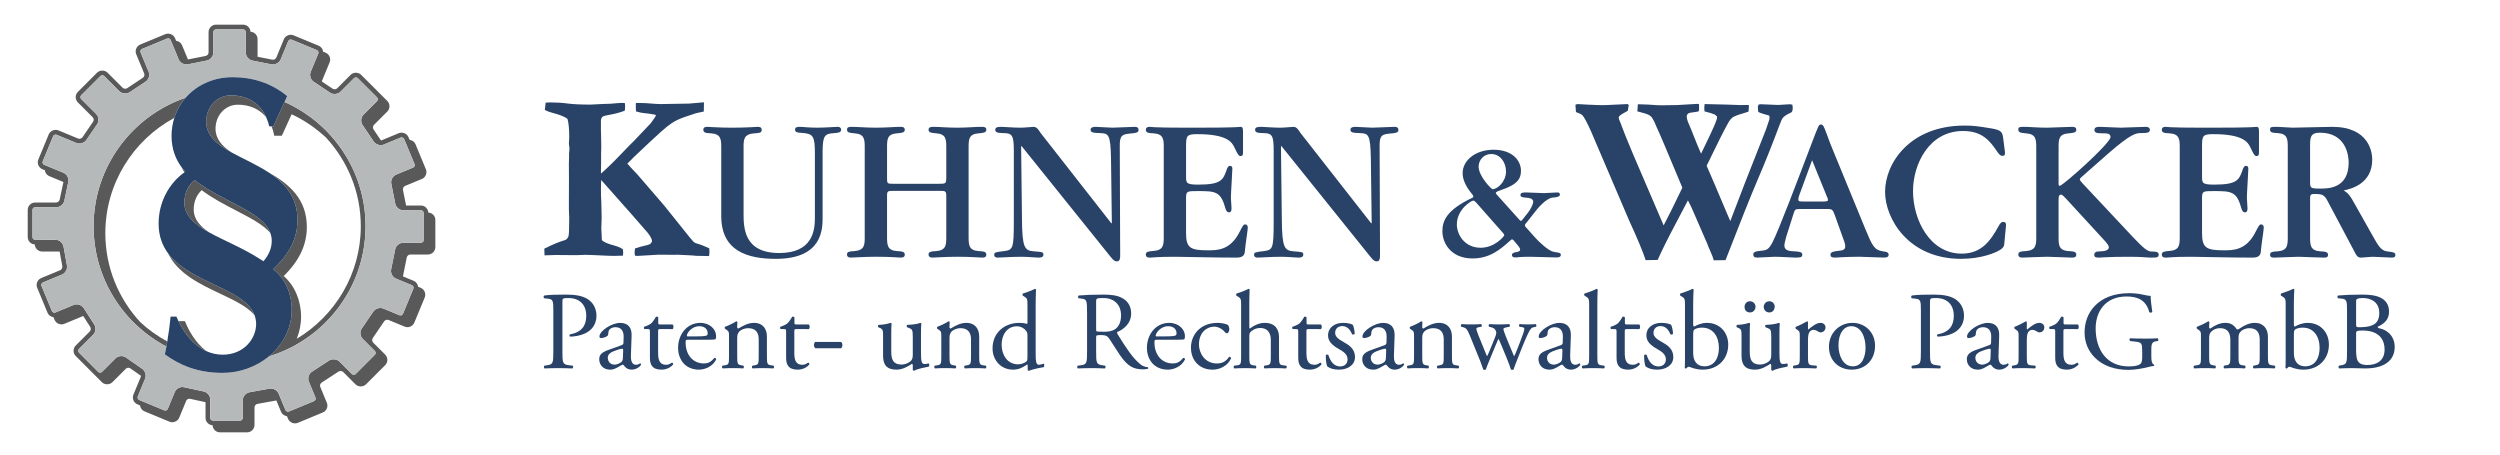 <?xml version="1.0" encoding="utf-8"?>
<!-- Generator: Adobe Illustrator 16.0.4, SVG Export Plug-In . SVG Version: 6.00 Build 0)  -->
<!DOCTYPE svg PUBLIC "-//W3C//DTD SVG 1.1//EN" "http://www.w3.org/Graphics/SVG/1.1/DTD/svg11.dtd">
<svg version="1.1" id="Ebene_1" xmlns="http://www.w3.org/2000/svg" xmlns:xlink="http://www.w3.org/1999/xlink" x="0px" y="0px"
	 width="311.811px" height="56.693px" viewBox="0 0 311.811 56.693" enable-background="new 0 0 311.811 56.693"
	 xml:space="preserve">
<path fill="none" d="M13.138,29.09c0,4.277,1.656,8.168,4.353,11.084c1.012,0.943,2.146,1.746,3.37,2.412
	c0.175-1.025,0.312-2.053,0.416-3.104h0.719c0.08,0.193,0.176,0.385,0.269,0.574h0.8l0.076,0.182
	c0.365,0.881,1.194,2.496,2.588,3.553c0.617,0.279,1.296,0.445,2.041,0.445c2.689,0,4.174-2.043,4.174-3.82
	c0-0.408-0.076-0.779-0.206-1.125c-0.908-1.059-2.506-1.826-4.275-2.662c-2.521-1.191-5.295-2.506-6.496-5.029
	c-0.73-0.986-1.187-2.186-1.187-3.712c0-2.654,1.276-5.005,3.214-6.393c-0.126-0.198-0.247-0.423-0.362-0.663
	c-0.7-0.933-1.24-2.236-1.24-3.873c0-0.8,0.126-1.555,0.352-2.26C16.627,17.467,13.138,22.873,13.138,29.09z"/>
<path fill="none" d="M33.188,14.604c-0.814-0.988-2.034-1.545-3.53-1.545c-1.557,0-2.776,1.316-2.776,2.994
	c0,1.27,0.804,2.164,1.989,2.955c1.442,0.796,3.156,1.53,4.646,2.506c2.505,1.414,4.753,3.275,4.753,6.801
	c0,2.217-0.946,4.221-2.887,6.113c1.363,1.18,2.168,3.053,2.168,5.082c0,0.965-0.202,1.883-0.541,2.744
	C41.785,39.391,45,34.18,45,28.219c0-4.266-1.653-8.142-4.337-11.058c-1.264-1.181-2.707-2.171-4.293-2.908
	c-0.385,0.841-0.762,1.672-1.136,2.499l-0.08,0.174h-0.952l-0.049-0.236c-0.068-0.332-0.17-0.639-0.289-0.93h-0.292
	C33.491,15.354,33.354,14.971,33.188,14.604z"/>
<path fill="none" d="M33.894,30.021c0-0.35-0.072-0.67-0.182-0.975c-0.888-1.03-2.46-1.854-4.2-2.756
	c-1.47-0.762-2.988-1.547-4.356-2.574c-0.635,0.582-0.995,1.451-0.995,2.42c0,1.178,0.759,2.061,1.918,2.846
	c1.839,1.018,4.2,1.947,6.265,3.277c0.178,0.102,0.354,0.205,0.53,0.312C33.577,31.736,33.894,30.9,33.894,30.021z"/>
<path fill="#595959" d="M35.482,12.715c-0.476,1.029-0.935,2.039-1.389,3.045h-0.228c0.118,0.291,0.22,0.598,0.289,0.93l0.049,0.236
	h0.952l0.08-0.174c0.374-0.827,0.751-1.658,1.136-2.499c1.586,0.737,3.029,1.728,4.293,2.908C43.347,20.077,45,23.953,45,28.219
	c0,5.961-3.215,11.172-7.989,14.035c0.338-0.861,0.541-1.779,0.541-2.744c0-2.029-0.805-3.902-2.168-5.082
	c1.941-1.893,2.887-3.896,2.887-6.113c0-3.525-2.248-5.387-4.753-6.801c1.994,1.305,3.586,3.039,3.586,5.93
	c0,2.088-0.843,4.088-3.039,6.131c1.52,1.156,2.32,3.064,2.32,5.064c0,2.355-1.13,4.398-2.857,5.814
	c6.972-2.107,12.065-8.584,12.065-16.234C45.594,21.305,41.43,15.354,35.482,12.715z"/>
<path fill="#595959" d="M24.16,26.137c0-0.969,0.36-1.838,0.995-2.42c1.368,1.027,2.887,1.812,4.356,2.574
	c1.74,0.901,3.312,1.726,4.2,2.756c-0.97-2.681-5.886-3.827-9.435-6.58c-0.802,0.623-1.283,1.645-1.283,2.801
	c0,1.642,1.292,2.723,3.085,3.715C24.919,28.197,24.16,27.314,24.16,26.137z"/>
<path fill="#595959" d="M23.142,40.238l-0.076-0.182h-0.8c0.755,1.566,1.904,3.029,3.464,3.734
	C24.336,42.734,23.507,41.119,23.142,40.238z"/>
<path fill="#595959" d="M27.464,36.629c1.769,0.836,3.367,1.604,4.275,2.662c-1.244-3.338-8-3.961-10.771-7.691
	C22.169,34.123,24.943,35.438,27.464,36.629z"/>
<path fill="#595959" d="M17.491,40.174c-2.697-2.916-4.353-6.807-4.353-11.084c0-6.217,3.489-11.623,8.606-14.391
	c0.3-0.943,0.78-1.795,1.41-2.516c-6.669,2.285-11.482,8.602-11.482,16.035c0,6.51,3.691,12.166,9.084,15.008
	c0.042-0.213,0.068-0.428,0.104-0.641C19.638,41.92,18.503,41.117,17.491,40.174z"/>
<path fill="#595959" d="M23.114,21.402c-0.167-0.17-0.326-0.363-0.481-0.57c0.115,0.24,0.236,0.465,0.362,0.663
	C23.036,21.465,23.072,21.43,23.114,21.402z"/>
<path fill="#595959" d="M32.343,32.26c0.171,0.111,0.344,0.221,0.512,0.336c0.007-0.008,0.011-0.016,0.018-0.023
	C32.697,32.465,32.521,32.361,32.343,32.26z"/>
<path fill="#595959" d="M53.421,26.514c-0.027-0.488-0.424-0.881-0.92-0.881l-1.854,0.002l-0.386-1.939
	c-0.048-0.193,0.071-0.429,0.255-0.505l2.099-0.868c0.474-0.197,0.698-0.742,0.501-1.215l-1.294-3.123
	c-0.126-0.305-0.419-0.496-0.735-0.543l-0.136-0.327c-0.189-0.461-0.75-0.694-1.213-0.503l-2.105,0.873
	c-0.038,0.015-0.08,0.021-0.123,0.022l-0.917-1.36c-0.118-0.16-0.098-0.424,0.042-0.563l1.674-1.675
	c0.36-0.361,0.36-0.951-0.001-1.314l-0.87-0.869c0,0,0,0,0-0.002l-2.391-2.389c-0.351-0.351-0.965-0.351-1.314,0l-1.684,1.684
	c-0.133,0.134-0.396,0.165-0.575,0.035l-1.325-0.884c0.004-0.04,0.007-0.081,0.023-0.118l0.94-2.269
	c0.195-0.472-0.031-1.017-0.504-1.213l-0.321-0.133c-0.01-0.079-0.016-0.159-0.047-0.235c-0.095-0.229-0.274-0.409-0.503-0.502
	l-3.123-1.295c-0.465-0.191-1.023,0.043-1.213,0.503L34.46,7.185c-0.063,0.151-0.244,0.267-0.419,0.267
	c-0.03,0-0.059-0.004-0.099-0.014l-1.818-0.359V4.877c0-0.496-0.392-0.894-0.881-0.92c-0.027-0.488-0.424-0.881-0.92-0.881h-3.381
	c-0.511,0-0.929,0.418-0.929,0.93v2.542c0,0.2-0.171,0.401-0.381,0.434l-2.193,0.433l-0.737-1.781
	c-0.126-0.306-0.419-0.497-0.735-0.545l-0.135-0.326c-0.191-0.459-0.75-0.692-1.214-0.502l-3.124,1.294
	c-0.474,0.196-0.698,0.741-0.501,1.215l0.993,2.399c0.076,0.184-0.005,0.435-0.188,0.545l-1.931,1.281
	c-0.154,0.113-0.432,0.091-0.567-0.045l-0.675-0.676l-0.337-0.337c0,0,0,0,0,0l-0.871-0.87c-0.35-0.35-0.962-0.35-1.313,0
	l-2.392,2.392c-0.362,0.362-0.362,0.952,0,1.313l1.856,1.855c0.141,0.139,0.16,0.4,0.034,0.57l-1.306,1.91
	c-0.101,0.164-0.369,0.248-0.547,0.175L7.29,16.264c-0.463-0.191-1.021,0.043-1.214,0.502l-1.292,3.125
	c-0.095,0.227-0.096,0.479,0,0.709c0.095,0.229,0.274,0.409,0.502,0.504l0.321,0.133c0.011,0.079,0.017,0.159,0.048,0.236
	c0.095,0.229,0.273,0.408,0.502,0.502l1.755,0.727l-0.466,2.184c-0.033,0.199-0.238,0.372-0.439,0.372H4.384
	c-0.511,0-0.927,0.417-0.927,0.929v3.381c0,0.496,0.392,0.893,0.879,0.92c0.026,0.488,0.424,0.881,0.92,0.881h2.183l0.329,1.818
	c0.044,0.197-0.081,0.438-0.266,0.516l-2.359,0.977c-0.229,0.094-0.407,0.273-0.502,0.504c-0.096,0.229-0.096,0.482-0.001,0.711
	l1.293,3.123c0.127,0.307,0.42,0.498,0.737,0.545l0.134,0.326c0.191,0.459,0.747,0.697,1.213,0.502l2.283-0.947
	c0.027-0.012,0.06-0.012,0.09-0.018l0.858,1.338c0.117,0.166,0.094,0.436-0.05,0.578l-1.75,1.752
	c-0.176,0.176-0.273,0.41-0.272,0.66C9.175,44,9.271,44.23,9.446,44.404l0.869,0.869c0,0.002,0,0.002,0,0.002l0.762,0.762l0.76,0.76
	c0,0,0.001,0,0.002,0.002l0.87,0.869c0.347,0.348,0.961,0.348,1.312,0l1.684-1.684c0.133-0.135,0.389-0.164,0.562-0.031l1.315,0.918
	c0,0.053-0.01,0.104-0.029,0.15l-0.911,2.195c-0.094,0.23-0.094,0.484,0.001,0.715c0.096,0.229,0.273,0.406,0.501,0.5l0.32,0.133
	c0.044,0.316,0.234,0.607,0.551,0.738l3.124,1.293c0.465,0.193,1.024-0.041,1.214-0.502l0.869-2.1c0.064-0.15,0.232-0.26,0.406-0.26
	c0.031,0,0.063,0.004,0.106,0.014l1.901,0.414v1.961c0,0.494,0.392,0.893,0.879,0.92c0.027,0.488,0.425,0.881,0.92,0.881h3.381
	c0.513,0,0.929-0.416,0.929-0.93v-2.197c0-0.197,0.172-0.395,0.379-0.424l2.345-0.426l0.588,1.42
	c0.126,0.307,0.419,0.496,0.735,0.543l0.135,0.328c0.191,0.459,0.747,0.693,1.213,0.502l3.124-1.295
	c0.473-0.195,0.698-0.74,0.502-1.213l-0.822-1.984c-0.075-0.182,0.008-0.43,0.188-0.539l2.092-1.367
	c0.156-0.107,0.436-0.088,0.569,0.045l0.676,0.676c0,0,0.001,0,0.001,0.002l0.868,0.869c0.351,0.35,0.966,0.348,1.315,0l2.391-2.393
	c0.174-0.174,0.27-0.408,0.27-0.656s-0.096-0.48-0.271-0.656l-0.868-0.869c-0.001,0-0.001,0-0.002-0.002l-0.637-0.637
	c-0.14-0.139-0.159-0.4-0.033-0.568l1.408-2.072c0.103-0.164,0.364-0.25,0.545-0.176l2.01,0.832c0.111,0.047,0.23,0.07,0.352,0.07
	c0.378,0,0.717-0.227,0.86-0.574l1.293-3.123c0.194-0.471-0.029-1.016-0.502-1.215l-0.322-0.133
	c-0.044-0.316-0.234-0.605-0.55-0.736l-1.341-0.555l0.477-2.359c0.031-0.197,0.233-0.369,0.431-0.369h2.205
	c0.511,0,0.929-0.416,0.929-0.93v-3.381C54.301,26.938,53.909,26.541,53.421,26.514z M52.837,29.943
	c0,0.186-0.151,0.336-0.336,0.336h-2.203c-0.496,0-0.943,0.383-1.017,0.857l-0.49,2.422c-0.121,0.482,0.144,1.006,0.603,1.197
	l1.979,0.818c0.169,0.07,0.25,0.266,0.18,0.436l-1.291,3.125c-0.069,0.166-0.27,0.252-0.439,0.182l-2.01-0.832
	c-0.441-0.184-1.03,0.014-1.271,0.402l-1.394,2.047c-0.298,0.398-0.256,0.984,0.096,1.338l1.508,1.506
	c0.128,0.129,0.128,0.346,0,0.475l-2.391,2.391c-0.123,0.125-0.347,0.125-0.473,0l-1.544-1.545
	c-0.333-0.332-0.966-0.373-1.328-0.115l-2.071,1.354c-0.426,0.252-0.612,0.811-0.422,1.27l0.822,1.984
	c0.07,0.17-0.011,0.365-0.182,0.438l-3.125,1.293c-0.163,0.07-0.368-0.018-0.436-0.18l-0.847-2.043
	c-0.155-0.377-0.557-0.641-0.976-0.641c-0.074,0-0.147,0.008-0.204,0.021l-2.42,0.438c-0.493,0.07-0.878,0.512-0.878,1.012v2.195
	c0,0.186-0.15,0.336-0.334,0.336h-3.381c-0.185,0-0.336-0.15-0.336-0.336v-2.281c0-0.496-0.381-0.947-0.854-1.025l-2.375-0.516
	c-0.08-0.021-0.163-0.031-0.247-0.031c-0.415,0-0.798,0.252-0.953,0.625l-0.87,2.102c-0.068,0.164-0.271,0.25-0.437,0.182
	l-3.125-1.295c-0.082-0.035-0.145-0.098-0.179-0.18c-0.035-0.084-0.036-0.174-0.001-0.258l0.909-2.197
	c0.189-0.455,0.011-1.018-0.394-1.275l-1.959-1.369c-0.379-0.287-0.998-0.248-1.335,0.088l-1.682,1.686
	c-0.126,0.125-0.349,0.125-0.476,0l-2.39-2.393c-0.063-0.062-0.098-0.146-0.098-0.234c0-0.09,0.035-0.174,0.099-0.238l1.749-1.752
	c0.35-0.346,0.401-0.934,0.125-1.328l-1.271-1.98c-0.243-0.414-0.826-0.609-1.269-0.428l-2.281,0.945
	c-0.169,0.07-0.371-0.016-0.437-0.18l-1.294-3.125c-0.035-0.082-0.034-0.172,0.001-0.256c0.033-0.084,0.098-0.146,0.179-0.182
	l2.36-0.977c0.455-0.189,0.727-0.715,0.621-1.182l-0.412-2.287c-0.066-0.484-0.518-0.879-1.009-0.879H4.384
	c-0.183,0-0.333-0.15-0.333-0.336v-3.381c0-0.184,0.15-0.334,0.333-0.334h2.623c0.495,0,0.945-0.381,1.023-0.855l0.479-2.251
	c0.125-0.481-0.138-1.007-0.597-1.198l-2.398-0.992c-0.083-0.033-0.146-0.099-0.181-0.182c-0.035-0.083-0.035-0.174-0.001-0.256
	l1.295-3.123c0.068-0.165,0.271-0.252,0.435-0.182l2.459,1.019c0.441,0.183,1.032-0.013,1.272-0.399l1.293-1.891
	c0.294-0.398,0.252-0.984-0.099-1.336l-1.856-1.854c-0.128-0.129-0.128-0.346,0-0.474l2.392-2.392c0.124-0.123,0.347-0.125,0.473,0
	l1.882,1.883c0.336,0.336,0.969,0.375,1.328,0.113l1.908-1.268c0.426-0.256,0.61-0.816,0.419-1.274l-0.994-2.399
	c-0.07-0.171,0.01-0.368,0.182-0.438l3.124-1.295c0.167-0.07,0.369,0.018,0.437,0.182l1,2.414c0.155,0.374,0.552,0.635,0.967,0.635
	c0.077,0,0.155-0.01,0.215-0.024l2.269-0.448c0.49-0.074,0.874-0.521,0.874-1.019V4.006c0-0.186,0.15-0.336,0.333-0.336h3.381
	c0.183,0,0.336,0.154,0.336,0.336v2.542c0,0.497,0.383,0.944,0.859,1.017l2.295,0.455c0.461,0.111,1.012-0.164,1.196-0.607
	l0.942-2.277c0.069-0.165,0.268-0.252,0.438-0.181l3.124,1.294c0.171,0.07,0.252,0.266,0.181,0.437l-0.939,2.269
	c-0.19,0.457-0.007,1.018,0.405,1.268l1.977,1.319c0.379,0.28,1.003,0.233,1.336-0.103l1.683-1.684c0.126-0.125,0.347-0.127,0.474,0
	l2.391,2.389c0.13,0.132,0.13,0.345,0.001,0.475l-1.676,1.675c-0.349,0.351-0.392,0.938-0.105,1.326l1.347,2.001
	c0.249,0.405,0.841,0.596,1.275,0.414l2.108-0.872c0.163-0.066,0.367,0.017,0.435,0.181l1.296,3.121
	c0.069,0.172-0.012,0.369-0.183,0.439l-2.096,0.869c-0.459,0.189-0.725,0.715-0.609,1.184l0.478,2.399
	c0.075,0.49,0.522,0.874,1.018,0.874h2.194c0.185,0,0.336,0.149,0.336,0.333V29.943z"/>
<path fill="#595959" d="M26.882,16.053c0-1.678,1.219-2.994,2.776-2.994c1.497,0,2.716,0.557,3.53,1.545
	c-0.703-1.566-2.14-2.71-4.402-2.71c-1.794,0-3.071,1.511-3.071,3.288c0,1.756,1.368,2.838,3.156,3.826
	C27.686,18.217,26.882,17.322,26.882,16.053z"/>
<path fill="#B6B9BA" d="M52.501,26.229h-2.194c-0.496,0-0.943-0.384-1.018-0.874l-0.478-2.399c-0.116-0.469,0.15-0.994,0.609-1.184
	l2.096-0.869c0.171-0.07,0.252-0.268,0.183-0.439l-1.296-3.121c-0.068-0.164-0.272-0.247-0.435-0.181l-2.108,0.872
	c-0.434,0.182-1.026-0.009-1.275-0.414l-1.347-2.001c-0.286-0.388-0.244-0.976,0.105-1.326l1.676-1.675
	c0.129-0.13,0.129-0.343-0.001-0.475l-2.391-2.389c-0.127-0.127-0.348-0.125-0.474,0l-1.683,1.684
	c-0.333,0.336-0.957,0.383-1.336,0.103l-1.977-1.319c-0.412-0.25-0.595-0.811-0.405-1.268l0.939-2.269
	c0.071-0.171-0.01-0.366-0.181-0.437l-3.124-1.294c-0.169-0.071-0.369,0.016-0.438,0.181l-0.942,2.277
	c-0.184,0.443-0.734,0.719-1.196,0.607l-2.295-0.455c-0.476-0.072-0.859-0.52-0.859-1.017V4.006c0-0.182-0.153-0.336-0.336-0.336
	h-3.381c-0.184,0-0.333,0.15-0.333,0.336v2.542c0,0.497-0.384,0.944-0.874,1.019l-2.269,0.448c-0.06,0.015-0.139,0.024-0.215,0.024
	c-0.415,0-0.812-0.261-0.967-0.635l-1-2.414c-0.068-0.164-0.27-0.252-0.437-0.182l-3.124,1.295
	c-0.171,0.069-0.252,0.267-0.182,0.438l0.994,2.399c0.191,0.458,0.007,1.019-0.419,1.274l-1.908,1.268
	c-0.358,0.262-0.992,0.223-1.328-0.113l-1.882-1.883c-0.126-0.125-0.35-0.123-0.473,0l-2.392,2.392
	c-0.128,0.128-0.128,0.345,0,0.474l1.856,1.854c0.351,0.352,0.393,0.938,0.099,1.336l-1.293,1.891
	c-0.24,0.387-0.831,0.582-1.272,0.399l-2.459-1.019c-0.164-0.07-0.367,0.017-0.435,0.182l-1.295,3.123
	c-0.034,0.082-0.034,0.173,0.001,0.256c0.034,0.083,0.098,0.148,0.181,0.182l2.398,0.992c0.459,0.191,0.722,0.717,0.597,1.198
	L8.03,24.996c-0.078,0.475-0.528,0.855-1.023,0.855H4.384c-0.183,0-0.333,0.15-0.333,0.334v3.381c0,0.186,0.15,0.336,0.333,0.336
	h2.544c0.491,0,0.943,0.395,1.009,0.879l0.412,2.287c0.106,0.467-0.166,0.992-0.621,1.182l-2.36,0.977
	c-0.082,0.035-0.146,0.098-0.179,0.182c-0.035,0.084-0.036,0.174-0.001,0.256l1.294,3.125c0.066,0.164,0.268,0.25,0.437,0.18
	L9.2,38.023c0.443-0.182,1.026,0.014,1.269,0.428l1.271,1.98c0.276,0.395,0.225,0.982-0.125,1.328l-1.749,1.752
	c-0.063,0.064-0.099,0.148-0.099,0.238c0,0.088,0.035,0.172,0.098,0.234l2.39,2.393c0.126,0.125,0.35,0.125,0.476,0l1.682-1.686
	c0.337-0.336,0.957-0.375,1.335-0.088l1.959,1.369c0.404,0.258,0.583,0.82,0.394,1.275l-0.909,2.197
	c-0.035,0.084-0.034,0.174,0.001,0.258c0.034,0.082,0.097,0.145,0.179,0.18l3.125,1.295c0.166,0.068,0.369-0.018,0.437-0.182
	l0.87-2.102c0.155-0.373,0.538-0.625,0.953-0.625c0.084,0,0.167,0.01,0.247,0.031l2.375,0.516c0.473,0.078,0.854,0.529,0.854,1.025
	v2.281c0,0.186,0.151,0.336,0.336,0.336h3.381c0.184,0,0.334-0.15,0.334-0.336v-2.195c0-0.5,0.385-0.941,0.878-1.012l2.42-0.438
	c0.057-0.014,0.13-0.021,0.204-0.021c0.419,0,0.821,0.264,0.976,0.641l0.847,2.043c0.067,0.162,0.273,0.25,0.436,0.18l3.125-1.293
	c0.17-0.072,0.252-0.268,0.182-0.438l-0.822-1.984c-0.189-0.459-0.004-1.018,0.422-1.27l2.071-1.354
	c0.361-0.258,0.994-0.217,1.328,0.115l1.544,1.545c0.125,0.125,0.35,0.125,0.473,0l2.391-2.391c0.128-0.129,0.128-0.346,0-0.475
	l-1.508-1.506c-0.352-0.354-0.394-0.939-0.096-1.338l1.394-2.047c0.24-0.389,0.829-0.586,1.271-0.402l2.01,0.832
	c0.169,0.07,0.37-0.016,0.439-0.182l1.291-3.125c0.07-0.17-0.011-0.365-0.18-0.436l-1.979-0.818
	c-0.459-0.191-0.724-0.715-0.603-1.197l0.49-2.422c0.073-0.475,0.521-0.857,1.017-0.857h2.203c0.185,0,0.336-0.15,0.336-0.336
	v-3.382C52.837,26.378,52.686,26.229,52.501,26.229z M33.529,44.453c-1.562,1.281-3.614,2.051-5.778,2.051
	c-3.116,0-5.354-0.979-7.193-2.311c0.075-0.322,0.139-0.645,0.2-0.967c-5.394-2.842-9.084-8.498-9.084-15.008
	c0-7.434,4.813-13.75,11.482-16.035c1.389-1.588,3.48-2.558,5.849-2.558c2.484,0,4.809,0.712,6.816,2.357
	c-0.116,0.247-0.225,0.487-0.337,0.731c5.947,2.639,10.111,8.59,10.111,15.504C45.594,35.869,40.5,42.346,33.529,44.453z"/>
<path fill="#294267" d="M36.386,38.639c0-2-0.8-3.908-2.32-5.064c2.196-2.043,3.039-4.043,3.039-6.131
	c0-2.891-1.592-4.625-3.586-5.93c-1.49-0.976-3.204-1.71-4.646-2.506c-1.788-0.988-3.156-2.07-3.156-3.826
	c0-1.777,1.277-3.288,3.071-3.288c2.262,0,3.699,1.144,4.402,2.71c0.165,0.367,0.302,0.75,0.385,1.156h0.292h0.228
	c0.454-1.006,0.913-2.016,1.389-3.045c0.112-0.244,0.222-0.484,0.337-0.731c-2.007-1.646-4.332-2.357-6.816-2.357
	c-2.369,0-4.46,0.97-5.849,2.558c-0.63,0.721-1.11,1.572-1.41,2.516c-0.225,0.705-0.352,1.46-0.352,2.26
	c0,1.637,0.54,2.94,1.24,3.873c0.155,0.207,0.314,0.4,0.481,0.57c-0.042,0.027-0.078,0.062-0.119,0.093
	c-1.938,1.388-3.214,3.738-3.214,6.393c0,1.526,0.457,2.726,1.187,3.712c2.771,3.73,9.527,4.354,10.771,7.691
	c0.129,0.346,0.206,0.717,0.206,1.125c0,1.777-1.485,3.82-4.174,3.82c-0.745,0-1.424-0.166-2.041-0.445
	c-1.561-0.705-2.709-2.168-3.464-3.734c-0.093-0.189-0.189-0.381-0.269-0.574h-0.719c-0.104,1.051-0.241,2.078-0.416,3.104
	c-0.037,0.213-0.062,0.428-0.104,0.641c-0.061,0.322-0.125,0.645-0.2,0.967c1.839,1.332,4.077,2.311,7.193,2.311
	c2.165,0,4.216-0.77,5.778-2.051C35.256,43.037,36.386,40.994,36.386,38.639z M32.343,32.26c-2.065-1.33-4.425-2.26-6.265-3.277
	c-1.792-0.992-3.085-2.073-3.085-3.715c0-1.156,0.48-2.178,1.283-2.801c3.549,2.753,8.465,3.899,9.435,6.58
	c0.11,0.305,0.182,0.625,0.182,0.975c0,0.879-0.316,1.715-1.021,2.551c-0.007,0.008-0.011,0.016-0.018,0.023
	C32.688,32.48,32.514,32.371,32.343,32.26z"/>
<g>
	<g>
		<path fill="#294267" d="M67.889,31.016c1.001-0.51,1.88-0.872,2.637-1.088c0.196-0.117,0.324-0.276,0.382-0.477
			c0.059-0.201,0.088-0.969,0.088-2.301c0-0.186-0.015-0.539-0.044-1.059v-0.353l0.011-3.116l-0.011-2.205l0.022-0.646v-0.588
			c0-0.146,0.017-0.367,0.052-0.661l-0.074-0.647l0.015-0.16c0.02-0.168,0.029-0.363,0.029-0.59c0-1.038-0.073-1.808-0.22-2.307
			c-0.363-0.267-0.95-0.504-1.763-0.712c-0.46-0.118-0.812-0.253-1.058-0.399l0.103-0.904c0.167-0.021,0.34-0.029,0.517-0.029
			c0.796,0,1.538,0.045,2.226,0.137c0.688,0.091,1.641,0.136,2.86,0.136l1.504-0.077c0.737-0.01,1.307-0.04,1.71-0.092
			c0.295-0.029,0.501-0.045,0.618-0.045c0.128,0,0.271,0.005,0.428,0.015c0.031,0.097,0.045,0.204,0.045,0.321
			c0,0.291-0.014,0.506-0.045,0.641c-0.624,0.228-1.224,0.391-1.799,0.488c-0.575,0.1-0.901,0.188-0.98,0.267
			c-0.129,0.118-0.193,0.296-0.193,0.532v1.153c0,0.157,0.007,0.425,0.022,0.798c0.015,0.582,0.022,0.986,0.022,1.214
			c0,0.147-0.007,0.478-0.022,0.989v1.125l-0.022,1.065c0,0.049,0.003,0.117,0.011,0.207c0.706-0.61,1.648-1.532,2.824-2.765
			c0.55-0.58,0.987-1.023,1.311-1.33c0.126-0.127,0.818-0.855,2.074-2.188c0.402-0.551,0.618-0.87,0.647-0.959l-0.117-0.104
			c-0.608-0.109-1.065-0.175-1.369-0.195c-0.206-0.01-0.54-0.08-1-0.211c-0.021-0.154-0.03-0.441-0.03-0.86l0.014-0.189h0.649
			c0.313,0,0.729,0.022,1.245,0.066s0.911,0.066,1.186,0.066l3.551-0.06c0.561-0.058,1.179-0.113,1.857-0.162l-0.022,1.154
			c-0.167,0.039-0.491,0.108-0.971,0.207c-1.178,0.374-1.973,0.664-2.385,0.871c-0.412,0.206-0.824,0.475-1.237,0.804
			c-0.412,0.33-1.168,1.009-2.268,2.039c-1.49,1.394-2.382,2.25-2.674,2.573c0.186,0.217,0.411,0.467,0.674,0.75l0.484,0.5
			c0.088,0.099,0.196,0.221,0.323,0.368l3.107,3.603l2.581,3.221c0.293,0.373,0.493,0.623,0.601,0.75l0.234,0.265
			c0.167,0.214,0.285,0.341,0.354,0.38c0.088,0.059,0.29,0.132,0.604,0.219c0.168,0.039,0.584,0.209,1.254,0.51
			c0.019,0.18,0.029,0.316,0.029,0.416c0,0.119-0.019,0.301-0.058,0.549l-1.618-0.029c-0.187-0.027-0.486-0.051-0.896-0.07
			l-1.441-0.07l-0.31,0.016l-2.028-0.016c-0.197,0-0.742,0.031-1.633,0.094c-0.471,0.037-0.784,0.055-0.941,0.055
			c-0.08,0-0.197-0.006-0.353-0.016c-0.043-0.156-0.065-0.283-0.065-0.383c0-0.117,0.017-0.295,0.052-0.529
			c0.428-0.146,0.862-0.27,1.301-0.366c0.331-0.06,0.55-0.143,0.657-0.249c0.107-0.108,0.162-0.225,0.162-0.352
			c-0.01-0.088-0.03-0.162-0.06-0.221c-0.089-0.224-0.24-0.471-0.456-0.745c-0.079-0.089-0.774-0.886-2.087-2.392l-3.731-4.209
			c-0.022,0.355-0.034,0.754-0.034,1.196c0,0.619,0.017,1.146,0.05,1.579c0.009,0.089,0.021,0.733,0.039,1.934l-0.044,1.342
			l0.074,1.462c0.277,0.241,0.771,0.454,1.484,0.638c0.415,0.109,0.791,0.266,1.127,0.471c0.03,0.197,0.044,0.346,0.044,0.441
			c0,0.08-0.01,0.201-0.029,0.369c-0.461,0.02-0.82,0.029-1.076,0.029c-0.275,0-0.506-0.004-0.693-0.014l-2.092-0.094
			c-0.284-0.018-0.564-0.025-0.84-0.025c-0.285,0-0.643,0.016-1.074,0.043l-2.608-0.021c-0.107,0-0.574,0.016-1.399,0.043
			L67.889,31.016z"/>
		<path fill="#294267" d="M101.636,19.149c0-2.185-0.208-2.471-1.612-2.575c-0.546-0.026-0.859-0.053-0.859-0.416
			c0-0.338,0.365-0.338,0.599-0.338c0.417,0,0.988,0.104,2.185,0.104c1.014,0,2.159-0.104,2.523-0.104
			c0.391,0,0.442,0.26,0.442,0.364c0,0.363-0.468,0.39-0.833,0.415c-1.196,0.079-1.482,0.234-1.482,2.394v8.116
			c0,1.43,0,5.176-5.826,5.176c-3.537,0-6.815-0.963-6.815-5.333v-8.453c0-1.093,0-1.795-1.3-1.872
			c-0.546-0.027-0.936-0.053-0.936-0.442c0-0.364,0.338-0.364,0.546-0.364c0.26,0,1.274,0.104,3.07,0.104
			c1.795,0,2.991-0.104,3.147-0.104c0.208,0,0.52,0,0.52,0.39c0,0.364-0.364,0.39-0.91,0.417c-1.352,0.104-1.352,0.779-1.352,1.795
			v8.141c0,1.795,0,4.994,4.447,4.994c4.136,0,4.447-2.783,4.447-4.344V19.149z"/>
		<path fill="#294267" d="M110.636,22.141c0,0.781,0,0.781,0.833,0.781h5.618c0.859,0,0.937,0,0.937-0.807v-3.642
			c0-1.067,0-1.77-1.275-1.847c-0.572-0.053-0.936-0.079-0.936-0.442c0-0.364,0.364-0.364,0.599-0.364
			c0.832,0,1.639,0.104,2.991,0.104c1.249,0,2.133-0.104,3.069-0.104c0.208,0,0.547,0,0.547,0.364c0,0.363-0.391,0.39-0.91,0.442
			c-1.3,0.077-1.3,0.754-1.3,1.82v11.002c0,1.092,0,1.795,1.3,1.873c0.546,0.027,0.91,0.053,0.91,0.441
			c0,0.365-0.338,0.365-0.547,0.365c-0.442,0-1.248-0.104-3.043-0.104c-1.56,0-2.73,0.104-3.068,0.104c-0.208,0-0.547,0-0.547-0.391
			c0-0.363,0.391-0.389,0.936-0.416c1.275-0.104,1.275-0.781,1.275-1.821v-5.046c0-0.649-0.13-0.649-0.859-0.649h-5.54
			c-0.911,0-0.989,0-0.989,0.598v5.046c0,1.092,0,1.795,1.274,1.873c0.573,0.027,0.936,0.053,0.936,0.441
			c0,0.365-0.337,0.365-0.546,0.365c-0.39,0-1.092-0.104-3.043-0.104c-1.587,0-2.575,0.104-3.069,0.104
			c-0.208,0-0.546,0-0.546-0.391c0-0.363,0.363-0.389,0.91-0.416c1.3-0.104,1.3-0.781,1.3-1.821V18.474c0-1.067,0-1.77-1.3-1.847
			c-0.547-0.053-0.91-0.079-0.91-0.442c0-0.364,0.286-0.364,0.598-0.364c0.781,0,1.743,0.104,3.017,0.104
			c1.301,0,2.289-0.104,3.043-0.104c0.208,0,0.546,0,0.546,0.364c0,0.363-0.39,0.39-0.936,0.442
			c-1.274,0.077-1.274,0.754-1.274,1.82V22.141z"/>
		<path fill="#294267" d="M138.674,27.811l-0.104-8.012c-0.053-3.146-0.338-3.146-1.378-3.199c-0.781-0.025-1.17-0.052-1.17-0.415
			c0-0.364,0.468-0.364,0.65-0.364c0.286,0,1.742,0.104,2.081,0.104c0.389,0,2.34-0.104,2.782-0.104c0.131,0,0.468,0,0.468,0.39
			c0,0.312-0.26,0.39-1.014,0.442c-0.962,0.104-1.354,0.156-1.327,1.587l0.052,13.603c0,0.262,0,0.756-0.391,0.756
			c-0.208,0-0.391-0.027-0.832-0.6l-11.081-13.785l-0.051,0.053l0.104,8.947c0.026,3.771,0.338,4.031,1.508,4.137
			c1.04,0.076,1.17,0.076,1.17,0.414c0,0.365-0.416,0.365-0.625,0.365c-0.312,0-1.3-0.104-2.106-0.104
			c-1.326,0-2.497,0.104-2.964,0.104c-0.079,0-0.442,0-0.442-0.34c0-0.311,0.104-0.336,1.196-0.467
			c1.145-0.156,1.249-0.26,1.249-3.798v-8.661c0-2.003-0.183-2.264-1.353-2.264c-0.546-0.025-0.962-0.025-0.962-0.415
			c0-0.339,0.338-0.364,0.807-0.364c0.285,0,1.457,0.104,2.289,0.104c0.728,0,1.353-0.104,1.69-0.104
			c0.468,0,0.702,0.546,0.884,0.779l8.817,11.264L138.674,27.811z"/>
		<path fill="#294267" d="M145.15,18.474c0-1.067,0-1.77-1.3-1.847c-0.573-0.027-0.936-0.053-0.936-0.442
			c0-0.364,0.338-0.364,0.52-0.364c0.052,0,0.078,0.025,0.65,0.051c0.573,0.027,1.69,0.053,3.901,0.053h1.249
			c2.68,0,4.007-0.025,4.707-0.053c0.677-0.025,0.702-0.051,0.781-0.051c0.312,0,0.312,0.208,0.312,0.807v2.393
			c0,0.13,0,0.441-0.261,0.441c-0.285,0-0.338-0.104-0.807-1.065c-0.312-0.677-0.936-1.665-4.629-1.665
			c-1.301,0-1.406,0.182-1.406,1.482v3.771c0,0.832,0,1.041,1.508,1.041c2.888,0,3.121-0.572,3.591-1.951
			c0.13-0.338,0.259-0.39,0.39-0.39c0.156,0,0.286,0.077,0.286,0.363c0,0.364-0.182,3.044-0.182,3.616
			c0,0.182,0.077,1.092,0.077,1.301c0,0.155,0,0.52-0.312,0.52c-0.207,0-0.363-0.13-0.493-0.625
			c-0.547-2.002-1.275-2.028-3.408-2.028c-1.248,0-1.457,0-1.457,0.78v4.474c0,1.847,0.547,2.134,2.731,2.134
			c1.146,0,2.758,0,3.901-2.211c0.47-0.91,0.521-1.016,0.755-1.016c0.234,0,0.312,0.234,0.312,0.391
			c0,0.339-0.287,2.002-0.365,2.967c-0.026,0.492-0.285,0.779-1.04,0.779c-1.326,0-3.146-0.025-4.655-0.053
			c-1.482-0.025-2.705-0.051-2.861-0.051h-0.312c-1.066,0-1.716,0.025-2.133,0.051c-0.416,0.027-0.625,0.053-0.807,0.053
			c-0.208,0-0.545,0-0.545-0.391c0-0.363,0.39-0.389,0.936-0.441c1.3-0.078,1.3-0.781,1.3-1.848V18.474z"/>
		<path fill="#294267" d="M171.083,27.811l-0.104-8.012c-0.053-3.146-0.339-3.146-1.379-3.199c-0.78-0.025-1.17-0.052-1.17-0.415
			c0-0.364,0.469-0.364,0.65-0.364c0.286,0,1.742,0.104,2.081,0.104c0.39,0,2.341-0.104,2.783-0.104c0.13,0,0.469,0,0.469,0.39
			c0,0.312-0.261,0.39-1.016,0.442c-0.962,0.104-1.353,0.156-1.326,1.587l0.052,13.603c0,0.262,0,0.756-0.39,0.756
			c-0.209,0-0.391-0.027-0.833-0.6l-11.08-13.785l-0.053,0.053l0.105,8.947c0.025,3.771,0.338,4.031,1.508,4.137
			c1.04,0.076,1.171,0.076,1.171,0.414c0,0.365-0.416,0.365-0.625,0.365c-0.312,0-1.3-0.104-2.106-0.104
			c-1.327,0-2.497,0.104-2.966,0.104c-0.078,0-0.44,0-0.44-0.34c0-0.311,0.103-0.336,1.195-0.467
			c1.145-0.156,1.249-0.26,1.249-3.798v-8.661c0-2.003-0.183-2.264-1.354-2.264c-0.545-0.025-0.963-0.025-0.963-0.415
			c0-0.339,0.339-0.364,0.808-0.364c0.287,0,1.456,0.104,2.288,0.104c0.729,0,1.353-0.104,1.691-0.104
			c0.469,0,0.702,0.546,0.885,0.779l8.817,11.264L171.083,27.811z"/>
		<path fill="#294267" d="M189.533,27.441c0.085,0.106,0.128,0.106,0.148,0.106c0.086,0,0.126-0.043,0.169-0.106l0.722-0.912
			c0.298-0.361,0.658-1.062,0.658-1.358c0-0.425-0.509-0.489-0.807-0.509c-0.594-0.043-0.784-0.106-0.784-0.34
			c0-0.318,0.36-0.318,0.743-0.318c0.615,0,1.569,0.084,2.185,0.084c0.233,0,1.401-0.084,1.677-0.084
			c0.169,0,0.317,0.064,0.317,0.275c0,0.318-0.722,0.361-0.912,0.361c-0.892,0.127-1.931,1.442-2.164,1.74l-0.997,1.272
			c-0.042,0.042-0.298,0.297-0.298,0.467c0,0.085,0.064,0.169,0.213,0.318l1.039,1.167c0.488,0.551,1.697,1.697,2.335,1.805
			c0.806,0.127,0.891,0.148,0.891,0.381c0,0.318-0.339,0.318-0.637,0.318c-0.53,0-2.589-0.084-3.204-0.084
			c-1.485,0-1.485,0.084-1.781,0.084c-0.129,0-0.468,0-0.468-0.299c0-0.211,0.171-0.316,0.615-0.381
			c0.148-0.02,0.403-0.084,0.403-0.297c0-0.148-0.084-0.275-0.255-0.488l-0.51-0.615c-0.063-0.084-0.169-0.169-0.232-0.169
			c-0.085,0-0.148,0.063-0.171,0.085c-1.251,1.125-2.567,2.291-4.773,2.291c-2.737,0-3.756-1.973-3.756-3.395
			c0-1.252,0.489-2.609,3.586-4.096c0.086-0.021,0.276-0.105,0.276-0.232c0-0.128-0.17-0.318-0.256-0.426
			c-0.572-0.699-1.081-1.591-1.081-2.482c0-1.612,1.613-2.928,3.862-2.928c2.418,0,3.415,1.422,3.415,2.609
			c0,0.913-0.318,1.698-2.482,2.419c-0.19,0.063-0.657,0.213-0.657,0.362c0,0.041,0.063,0.127,0.086,0.169L189.533,27.441z
			 M184.144,25.299c-0.212-0.213-0.255-0.277-0.403-0.277c-0.234,0-2.037,1.083-2.037,2.971c0,1.253,0.955,2.908,2.971,2.908
			c1.762,0,2.95-1.443,2.95-1.57c0-0.064-0.085-0.17-0.128-0.234L184.144,25.299z M187.836,21.394c0-1.167-0.744-2.185-1.847-2.185
			c-0.955,0-1.57,0.784-1.57,1.57c0,1.188,1.592,2.82,1.741,2.82C186.754,23.6,187.836,22.667,187.836,21.394z"/>
		<path fill="#294267" d="M196.56,13.979l-0.066-0.904c0.117-0.062,0.21-0.095,0.28-0.095c0.812,0.054,1.627,0.095,2.441,0.12
			c0.333,0.01,0.549,0.014,0.647,0.014c0.352,0,0.765-0.016,1.235-0.045l1.911-0.089c0.07,0.038,0.113,0.09,0.134,0.155
			l-0.118,0.682c-0.187,0.117-0.368,0.22-0.545,0.309c-0.394,0.215-0.588,0.392-0.588,0.528c0,0.128,0.049,0.29,0.146,0.485
			c0.06,0.117,0.138,0.318,0.236,0.604c0.167,0.479,0.637,1.645,1.413,3.496l3.812,8.873c0.498-0.93,1.277-2.496,2.334-4.701
			l-2.17-5.172c-0.403-0.969-0.752-1.768-1.045-2.395c-0.097-0.205-0.18-0.401-0.248-0.588c-0.059-0.098-0.137-0.242-0.234-0.434
			c-0.099-0.19-0.249-0.347-0.455-0.469c-0.204-0.123-0.692-0.277-1.464-0.464l0.066-0.888c0.313,0,0.745,0.016,1.292,0.044
			c0.795,0.06,1.304,0.089,1.527,0.089l2.057-0.029l2.541-0.148c0.049,0.011,0.117,0.016,0.205,0.016l0.014,0.503v0.178
			c0,0.06-0.02,0.138-0.058,0.236c-0.166,0.05-0.431,0.094-0.794,0.134c-0.255,0.02-0.433,0.072-0.536,0.162
			c-0.102,0.088-0.153,0.19-0.153,0.308c0,0.294,0.102,0.651,0.309,1.072c0.087,0.187,0.205,0.47,0.352,0.853
			c0.488,1.252,0.864,2.168,1.128,2.746l1.028-2.131c0.471-0.979,0.78-1.698,0.928-2.158c0.026-0.099,0.039-0.182,0.039-0.25v-0.088
			c-0.116-0.127-0.224-0.215-0.321-0.266c-0.245-0.107-0.66-0.234-1.247-0.382c-0.02-0.186-0.029-0.327-0.029-0.425
			c0-0.107,0.015-0.27,0.045-0.485c0.322,0,1.238,0.022,2.748,0.066c0.892,0.04,1.461,0.06,1.705,0.06
			c0.206,0,0.387-0.002,0.544-0.008c0.156-0.004,0.323-0.006,0.5-0.006l0.028,0.103l-0.044,0.666l-0.029,0.074
			c-1.059,0.306-1.691,0.528-1.897,0.666s-0.402,0.364-0.589,0.681c-0.49,0.859-1.396,2.658-2.715,5.395l0.059,0.133l0.939,2.172
			l1.6,3.775c0.168,0.372,0.284,0.646,0.353,0.822l1.86-4.846l2.596-6.594l0.414-1.234c0.02-0.078,0.029-0.156,0.029-0.234
			l-0.044-0.25c-0.336-0.107-0.609-0.188-0.821-0.243c-0.212-0.054-0.396-0.13-0.554-0.228c-0.031-0.323-0.045-0.524-0.045-0.604
			c0-0.078,0.034-0.182,0.104-0.309l0.234-0.035l2.205,0.09l1.456-0.09l0.308,0.054c0.029,0.177,0.044,0.333,0.044,0.47
			c0,0.176-0.034,0.318-0.104,0.425c-0.05,0.069-0.146,0.128-0.293,0.177c-0.401,0.195-0.675,0.381-0.822,0.557
			c-0.107,0.119-0.259,0.447-0.455,0.984c-0.855,2.293-1.737,4.5-2.646,6.626s-2.263,5.51-4.062,10.153l-1.466,0.021
			c-0.1-0.354-0.206-0.652-0.325-0.896c-0.284-0.637-0.451-1.039-0.5-1.205l-1.636-3.764c-0.266-0.627-0.48-1.094-0.648-1.396
			c-0.029-0.049-0.068-0.118-0.117-0.206c-0.02,0.049-0.535,1.029-1.548,2.94c-1.012,1.912-1.752,3.408-2.222,4.482l-1.498,0.023
			c-0.352-1.078-1.044-2.734-2.072-4.967l-4.746-11.107c-0.506-1.127-0.868-1.797-1.086-2.012c-0.08-0.079-0.229-0.162-0.446-0.25
			C196.821,14.082,196.709,14.037,196.56,13.979z"/>
		<path fill="#294267" d="M224.66,26.068c-0.78,0-0.78,0-0.989,0.676l-0.884,2.783c0,0.078-0.234,0.781-0.234,1.093
			c0,0.649,0.649,0.702,1.248,0.729c0.677,0.025,0.989,0.104,0.989,0.414c0,0.365-0.312,0.365-0.91,0.365
			c-0.262,0-1.795-0.104-2.549-0.104c-0.286,0-1.821,0.104-2.16,0.104c-0.155,0-0.494,0-0.494-0.391
			c0-0.338,0.365-0.389,0.781-0.441c0.858-0.078,1.092-0.105,1.587-1.016c0.832-1.611,3.121-7.699,4.837-12.197
			c0.962-2.523,0.962-2.55,1.223-2.55c0.287,0,0.363,0.182,0.755,1.249c0.259,0.728,0.545,1.456,0.754,1.95l4.059,9.884
			c0.831,2.003,1.092,2.574,2.157,2.732c0.442,0.051,0.729,0.104,0.729,0.439c0,0.34-0.442,0.34-0.598,0.34
			c-0.442,0-2.601-0.104-3.043-0.104c-1.587,0-2.939,0.104-3.018,0.104c-0.26,0-0.599,0-0.599-0.365
			c0-0.338,0.417-0.414,0.937-0.467c0.678-0.053,0.91-0.184,0.91-0.573c0-0.26-0.129-0.65-0.182-0.754l-1.117-3.122
			c-0.287-0.779-0.365-0.779-1.068-0.779H224.66z M227.392,25.132c0.598,0,0.598-0.104,0.598-0.183c0-0.129-0.078-0.338-0.156-0.494
			l-1.82-4.473l-1.613,4.395c-0.026,0.053-0.104,0.312-0.104,0.494c0,0.261,0.156,0.261,0.624,0.261H227.392z"/>
		<path fill="#294267" d="M250.071,18.993c0,0.261,0,0.442-0.312,0.442c-0.184,0-0.337-0.052-0.624-0.469
			c-0.938-1.404-1.899-2.627-4.293-2.627c-4.265,0-6.242,4.162-6.242,7.491c0,3.642,2.134,7.804,6.061,7.804
			c2.393,0,3.537-1.457,4.63-3.46c0.053-0.104,0.26-0.494,0.521-0.494c0.389,0,0.389,0.233,0.389,0.417l-0.207,2.211
			c-0.026,0.363-0.078,0.598-0.624,0.91c-0.418,0.26-2.159,1.066-4.786,1.066c-6.581,0-9.469-5.047-9.469-8.35
			c0-3.615,3.122-8.271,9.91-8.271c1.196,0,1.639,0.078,3.408,0.364c1.169,0.208,1.301,0.442,1.404,1.144L250.071,18.993z"/>
		<path fill="#294267" d="M265.911,29.449c1.482,1.561,1.925,1.926,2.472,1.926c0.441,0,0.858,0,0.858,0.389
			c0,0.365-0.261,0.365-0.989,0.365c-0.65,0-0.806-0.104-2.731-0.104c-2.652,0-3.275,0.104-3.719,0.104
			c-0.312,0-0.599,0-0.599-0.365c0-0.285,0.259-0.363,0.364-0.389l0.78-0.053c0.287-0.025,0.676-0.182,0.676-0.469
			c0-0.182-0.104-0.363-0.52-0.832l-4.733-5.15c-0.183-0.207-0.547-0.598-0.703-0.598c-0.312,0-0.312,0.338-0.312,0.729v4.447
			c0,1.092-0.025,1.795,1.301,1.873c0.546,0.027,0.909,0.053,0.909,0.441c0,0.365-0.337,0.365-0.546,0.365
			c-0.441,0-2.601-0.104-3.095-0.104s-2.965,0.104-3.043,0.104c-0.208,0-0.546,0-0.546-0.391c0-0.363,0.363-0.389,0.91-0.416
			c1.326-0.104,1.326-0.781,1.326-1.847V18.474c0-1.067,0-1.77-1.326-1.847c-0.547-0.053-0.91-0.079-0.91-0.442
			c0-0.364,0.104-0.364,0.962-0.364c1.639,0.104,2.264,0.104,2.679,0.104c0.442,0,2.55-0.104,3.043-0.104
			c0.209,0,0.546,0,0.546,0.364c0,0.363-0.363,0.39-0.909,0.442c-1.301,0.077-1.301,0.754-1.301,1.847v4.448
			c0,0.154,0.053,0.26,0.131,0.26c0.389,0,6.346-5.307,6.346-6.087c0-0.468-0.442-0.468-1.04-0.468c-0.73,0-0.963-0.105-0.963-0.417
			c0-0.39,0.416-0.39,0.677-0.39c0.363,0,2.185,0.104,2.601,0.104c0.442,0,2.653-0.104,3.147-0.104c0.339,0,0.493,0.182,0.493,0.364
			c0,0.39-0.415,0.415-1.117,0.415c-0.598,0-1.223,0.053-4.085,2.55l-3.042,2.679c-0.442,0.391-0.494,0.416-0.494,0.547
			c0,0.104,0.052,0.182,0.337,0.494L265.911,29.449z"/>
		<path fill="#294267" d="M271.867,18.474c0-1.067,0-1.77-1.299-1.847c-0.573-0.027-0.938-0.053-0.938-0.442
			c0-0.364,0.337-0.364,0.52-0.364c0.053,0,0.079,0.025,0.65,0.051c0.572,0.027,1.692,0.053,3.901,0.053h1.249
			c2.679,0,4.006-0.025,4.708-0.053c0.676-0.025,0.702-0.051,0.78-0.051c0.312,0,0.312,0.208,0.312,0.807v2.393
			c0,0.13,0,0.441-0.26,0.441c-0.287,0-0.339-0.104-0.807-1.065c-0.313-0.677-0.938-1.665-4.631-1.665
			c-1.3,0-1.404,0.182-1.404,1.482v3.771c0,0.832,0,1.041,1.509,1.041c2.887,0,3.121-0.572,3.589-1.951
			c0.131-0.338,0.261-0.39,0.392-0.39c0.154,0,0.285,0.077,0.285,0.363c0,0.364-0.182,3.044-0.182,3.616
			c0,0.182,0.077,1.092,0.077,1.301c0,0.155,0,0.52-0.312,0.52c-0.208,0-0.364-0.13-0.493-0.625
			c-0.548-2.002-1.276-2.028-3.408-2.028c-1.249,0-1.457,0-1.457,0.78v4.474c0,1.847,0.546,2.134,2.731,2.134
			c1.145,0,2.758,0,3.901-2.211c0.469-0.91,0.52-1.016,0.755-1.016c0.232,0,0.312,0.234,0.312,0.391
			c0,0.339-0.285,2.002-0.364,2.967c-0.026,0.492-0.286,0.779-1.041,0.779c-1.326,0-3.147-0.025-4.654-0.053
			c-1.484-0.025-2.706-0.051-2.861-0.051h-0.313c-1.066,0-1.716,0.025-2.132,0.051c-0.415,0.027-0.624,0.053-0.807,0.053
			c-0.209,0-0.546,0-0.546-0.391c0-0.363,0.39-0.389,0.938-0.441c1.299-0.078,1.299-0.781,1.299-1.848V18.474z"/>
		<path fill="#294267" d="M285.34,18.447c0-1.066,0-1.769-1.272-1.848c-0.573-0.025-0.938-0.052-0.938-0.415
			c0-0.364,0.104-0.364,0.962-0.364c0.261,0,1.535,0.104,1.849,0.104c0.7,0,4.16-0.104,4.94-0.104c4.604,0,4.994,3.173,4.994,4.084
			c0,3.042-2.68,3.667-3.563,3.85c0.338,0.207,0.65,0.363,1.249,1.455l2.522,4.475c0.521,0.91,0.884,1.561,1.612,1.666
			c0.858,0.104,1.067,0.129,1.067,0.467c0,0.287-0.261,0.312-0.443,0.312c-0.337,0-2.029-0.104-2.418-0.104
			c-0.209,0-1.171,0.104-1.405,0.104c-0.468,0-0.572-0.234-0.857-0.779l-3.148-5.932c-0.572-1.119-0.701-1.223-1.873-1.223
			c-0.441,0-0.493,0.156-0.493,0.598v4.683c0,1.093,0,1.794,1.301,1.874c0.571,0.025,0.936,0.051,0.936,0.439
			c0,0.365-0.338,0.34-0.545,0.34c-0.495,0-3.019-0.104-3.122-0.104c-0.442,0-2.55,0.104-3.018,0.104
			c-0.209,0-0.546,0.025-0.546-0.365c0-0.363,0.39-0.389,0.938-0.414c1.272-0.105,1.272-0.781,1.272-1.874V18.447z M288.124,22.557
			c0,0.91,0,0.963,1.301,0.963c0.936,0,3.512,0,3.512-3.252c0-0.936-0.365-3.72-3.591-3.72c-1.195,0-1.222,0.624-1.222,1.639V22.557
			z"/>
	</g>
	<g>
		<path fill="#294267" d="M70.145,43.838c0,1.451,0.027,1.631,0.913,1.728l0.373,0.042c0.083,0.068,0.056,0.305-0.027,0.346
			c-0.789-0.026-1.244-0.041-1.797-0.041c-0.58,0-1.079,0.015-1.687,0.041c-0.083-0.041-0.111-0.264-0.028-0.346l0.291-0.042
			c0.802-0.11,0.83-0.276,0.83-1.728v-5.103c0-1.176-0.027-1.411-0.649-1.479l-0.498-0.055c-0.097-0.084-0.083-0.291,0.027-0.346
			c0.733-0.098,1.59-0.112,2.738-0.112c1.147,0,2.004,0.153,2.655,0.555c0.636,0.4,1.106,1.118,1.106,2.074
			c0,1.271-0.788,1.908-1.383,2.197c-0.608,0.29-1.341,0.415-1.908,0.415c-0.097-0.041-0.097-0.249-0.014-0.275
			c1.494-0.277,2.033-1.122,2.033-2.324c0-1.34-0.788-2.213-2.226-2.213c-0.732,0-0.747,0.057-0.747,0.5V43.838z"/>
		<path fill="#294267" d="M77.532,43.05c0.208-0.068,0.235-0.194,0.235-0.402l0.014-0.635c0.014-0.511-0.152-1.204-1.01-1.204
			c-0.386,0-0.857,0.193-0.885,0.623c-0.013,0.22-0.027,0.387-0.138,0.471c-0.208,0.165-0.581,0.263-0.789,0.263
			c-0.124,0-0.193-0.068-0.193-0.194c0-0.719,1.562-1.701,2.571-1.701c0.996,0,1.48,0.581,1.438,1.618l-0.083,2.406
			c-0.028,0.636,0.096,1.202,0.635,1.202c0.139,0,0.263-0.041,0.346-0.083c0.069-0.041,0.138-0.096,0.18-0.096
			c0.056,0,0.097,0.082,0.097,0.179c0,0.069-0.484,0.608-1.162,0.608c-0.332,0-0.663-0.124-0.898-0.429
			c-0.056-0.083-0.139-0.194-0.221-0.194c-0.097,0-0.263,0.126-0.54,0.278c-0.304,0.167-0.608,0.345-0.996,0.345
			c-0.4,0-0.732-0.111-0.967-0.318c-0.263-0.233-0.429-0.581-0.429-0.967c0-0.539,0.263-0.857,1.147-1.176L77.532,43.05z
			 M76.675,45.481c0.276,0,0.705-0.206,0.843-0.345c0.166-0.166,0.166-0.359,0.18-0.649l0.027-0.815c0-0.153-0.055-0.18-0.138-0.18
			c-0.083,0-0.318,0.055-0.567,0.138c-0.816,0.276-1.217,0.483-1.217,1.024C75.803,44.889,75.97,45.481,76.675,45.481z"/>
		<path fill="#294267" d="M82.333,41.045c-0.235,0-0.25,0.041-0.25,0.331v2.586c0,0.802,0.097,1.534,1.01,1.534
			c0.138,0,0.263-0.027,0.373-0.069c0.125-0.041,0.305-0.193,0.346-0.193c0.111,0,0.166,0.152,0.139,0.235
			c-0.249,0.291-0.747,0.636-1.452,0.636c-1.188,0-1.438-0.663-1.438-1.494v-3.166c0-0.373-0.014-0.399-0.291-0.399h-0.387
			c-0.083-0.056-0.097-0.207-0.042-0.291c0.401-0.124,0.747-0.304,0.885-0.428c0.18-0.167,0.442-0.54,0.581-0.816
			c0.069-0.028,0.235-0.028,0.291,0.069v0.622c0,0.249,0.014,0.263,0.249,0.263h1.535c0.166,0.123,0.139,0.497,0.014,0.581H82.333z"
			/>
		<path fill="#294267" d="M85.888,42.372c-0.359,0-0.373,0.027-0.373,0.373c0,1.396,0.815,2.586,2.294,2.586
			c0.457,0,0.844-0.14,1.272-0.677c0.139-0.044,0.235,0.04,0.249,0.165c-0.456,0.94-1.452,1.285-2.171,1.285
			c-0.898,0-1.604-0.387-2.005-0.913c-0.415-0.537-0.58-1.188-0.58-1.796c0-1.701,1.119-3.126,2.779-3.126
			c1.189,0,1.963,0.816,1.963,1.646c0,0.193-0.028,0.304-0.056,0.358c-0.041,0.083-0.234,0.098-0.816,0.098H85.888z M86.745,41.956
			c1.024,0,1.328-0.054,1.438-0.138c0.041-0.027,0.083-0.083,0.083-0.263c0-0.388-0.263-0.871-1.064-0.871
			c-0.816,0-1.521,0.747-1.535,1.203c0,0.028,0,0.068,0.097,0.068H86.745z"/>
		<path fill="#294267" d="M90.924,41.943c0-0.539,0-0.608-0.374-0.857l-0.125-0.084c-0.055-0.055-0.055-0.207,0.014-0.248
			c0.318-0.11,1.106-0.471,1.383-0.678c0.056,0,0.125,0.028,0.152,0.098c-0.027,0.317-0.027,0.524-0.027,0.65
			c0,0.082,0.055,0.15,0.152,0.15c0.581-0.357,1.23-0.705,1.936-0.705c1.147,0,1.617,0.789,1.617,1.715v2.379
			c0,0.995,0.028,1.133,0.526,1.202l0.304,0.042c0.097,0.068,0.069,0.305-0.028,0.346c-0.415-0.026-0.815-0.041-1.3-0.041
			c-0.498,0-0.912,0.015-1.286,0.041c-0.097-0.041-0.125-0.277-0.027-0.346l0.262-0.042c0.511-0.084,0.525-0.207,0.525-1.202v-2.06
			c0-0.789-0.359-1.37-1.3-1.37c-0.525,0-0.981,0.221-1.175,0.484c-0.18,0.233-0.207,0.428-0.207,0.828v2.117
			c0,0.995,0.027,1.118,0.525,1.202l0.249,0.042c0.097,0.068,0.069,0.305-0.027,0.346c-0.373-0.026-0.774-0.041-1.258-0.041
			c-0.498,0-0.912,0.015-1.3,0.041c-0.097-0.041-0.124-0.277-0.027-0.346l0.291-0.042c0.511-0.069,0.525-0.207,0.525-1.202V41.943z"
			/>
		<path fill="#294267" d="M99.321,41.045c-0.235,0-0.25,0.041-0.25,0.331v2.586c0,0.802,0.097,1.534,1.01,1.534
			c0.138,0,0.263-0.027,0.373-0.069c0.124-0.041,0.305-0.193,0.345-0.193c0.111,0,0.167,0.152,0.139,0.235
			c-0.25,0.291-0.747,0.636-1.452,0.636c-1.188,0-1.438-0.663-1.438-1.494v-3.166c0-0.373-0.014-0.399-0.29-0.399h-0.387
			c-0.083-0.056-0.097-0.207-0.042-0.291c0.401-0.124,0.747-0.304,0.885-0.428c0.18-0.167,0.442-0.54,0.581-0.816
			c0.069-0.028,0.235-0.028,0.29,0.069v0.622c0,0.249,0.014,0.263,0.249,0.263h1.535c0.166,0.123,0.138,0.497,0.014,0.581H99.321z"
			/>
		<path fill="#294267" d="M104.898,42.646c0.143,0.112,0.182,0.282,0.165,0.46c-0.013,0.138-0.067,0.258-0.143,0.334l-3.236-0.002
			c-0.14-0.139-0.177-0.322-0.164-0.461c0.013-0.137,0.066-0.257,0.143-0.333L104.898,42.646z"/>
		<path fill="#294267" d="M111.163,43.879c0,0.953,0.235,1.59,1.286,1.59c0.374,0,0.816-0.151,1.12-0.415
			c0.18-0.165,0.277-0.373,0.277-0.802v-2.268c0-0.898-0.097-0.926-0.512-1.092l-0.18-0.068c-0.097-0.058-0.097-0.251,0.014-0.305
			c0.553-0.015,1.313-0.111,1.618-0.25c0.07,0.014,0.11,0.042,0.125,0.097c-0.027,0.264-0.042,0.692-0.042,1.203v2.323
			c0,1.092,0.042,1.507,0.429,1.507c0.166,0,0.346-0.027,0.54-0.068c0.083,0.068,0.097,0.345-0.014,0.401
			c-0.539,0.11-1.341,0.248-1.812,0.511c-0.069,0-0.138-0.041-0.166-0.097v-0.567c0-0.124-0.042-0.193-0.125-0.193
			c-0.415,0.263-1.092,0.719-1.908,0.719c-1.217,0-1.673-0.608-1.673-1.728v-2.31c0-0.871,0-0.996-0.415-1.175l-0.166-0.068
			c-0.083-0.07-0.069-0.265,0.028-0.305c0.636-0.015,1.175-0.14,1.479-0.25c0.083,0.014,0.125,0.042,0.138,0.097
			c-0.028,0.236-0.042,0.526-0.042,1.203V43.879z"/>
		<path fill="#294267" d="M117.402,41.943c0-0.539,0-0.608-0.374-0.857l-0.124-0.084c-0.056-0.055-0.056-0.207,0.013-0.248
			c0.318-0.11,1.106-0.471,1.383-0.678c0.055,0,0.125,0.028,0.152,0.098c-0.028,0.317-0.028,0.524-0.028,0.65
			c0,0.082,0.055,0.15,0.152,0.15c0.581-0.357,1.23-0.705,1.936-0.705c1.147,0,1.617,0.789,1.617,1.715v2.379
			c0,0.995,0.028,1.133,0.526,1.202l0.304,0.042c0.097,0.068,0.069,0.305-0.027,0.346c-0.415-0.026-0.816-0.041-1.3-0.041
			c-0.497,0-0.912,0.015-1.286,0.041c-0.097-0.041-0.124-0.277-0.027-0.346l0.263-0.042c0.511-0.084,0.525-0.207,0.525-1.202v-2.06
			c0-0.789-0.36-1.37-1.3-1.37c-0.525,0-0.981,0.221-1.175,0.484c-0.179,0.233-0.207,0.428-0.207,0.828v2.117
			c0,0.995,0.028,1.118,0.525,1.202l0.249,0.042c0.097,0.068,0.069,0.305-0.028,0.346c-0.373-0.026-0.774-0.041-1.258-0.041
			c-0.497,0-0.912,0.015-1.299,0.041c-0.097-0.041-0.125-0.277-0.027-0.346l0.291-0.042c0.512-0.069,0.525-0.207,0.525-1.202V41.943
			z"/>
		<path fill="#294267" d="M129.173,43.893c0,1.092,0.014,1.604,0.401,1.604c0.152,0,0.387-0.069,0.595-0.138
			c0.097,0.027,0.11,0.374-0.014,0.442c-0.581,0.082-1.438,0.289-1.826,0.442c-0.082,0-0.151-0.041-0.151-0.109v-0.237
			c0-0.207,0-0.372-0.028-0.428h-0.055c-0.609,0.414-1.079,0.636-1.742,0.636c-1.535,0-2.558-1.203-2.558-2.654
			c0-1.936,1.465-3.181,3.346-3.181c0.47,0,0.774,0.069,0.926,0.126c0.069,0,0.083-0.084,0.083-0.194v-2.088
			c0-0.815-0.014-0.898-0.429-1.148l-0.138-0.082c-0.069-0.042-0.069-0.236,0-0.276c0.346-0.11,0.996-0.319,1.493-0.581
			c0.056,0,0.111,0.027,0.138,0.083c-0.013,0.414-0.041,1.106-0.041,1.713V43.893z M128.149,41.818c0-0.276-0.055-0.4-0.152-0.538
			c-0.208-0.291-0.623-0.582-1.162-0.582c-1.258,0-1.908,1.093-1.908,2.296c0,1.258,0.706,2.447,2.061,2.447
			c0.373,0,0.843-0.166,1.064-0.388c0.083-0.083,0.097-0.29,0.097-0.512V41.818z"/>
		<path fill="#294267" d="M135.58,38.873c0-1.313-0.042-1.549-0.608-1.617l-0.442-0.055c-0.097-0.07-0.097-0.291,0.014-0.346
			c0.774-0.068,1.728-0.112,3.083-0.112c0.857,0,1.673,0.07,2.31,0.416c0.664,0.346,1.147,0.967,1.147,1.935
			c0,1.314-1.037,2.034-1.728,2.311c-0.069,0.083,0,0.221,0.069,0.331c1.105,1.783,1.839,2.89,2.779,3.678
			c0.235,0.208,0.581,0.36,0.954,0.388c0.069,0.028,0.083,0.139,0.014,0.192c-0.125,0.043-0.346,0.07-0.609,0.07
			c-1.175,0-1.879-0.346-2.862-1.743c-0.359-0.511-0.926-1.465-1.355-2.087c-0.207-0.304-0.428-0.442-0.981-0.442
			c-0.622,0-0.65,0.015-0.65,0.306v1.741c0,1.451,0.028,1.617,0.83,1.728l0.291,0.042c0.083,0.068,0.055,0.305-0.027,0.346
			c-0.623-0.026-1.093-0.041-1.646-0.041c-0.581,0-1.078,0.015-1.729,0.041c-0.083-0.041-0.11-0.248-0.027-0.346l0.346-0.042
			c0.802-0.097,0.83-0.276,0.83-1.728V38.873z M136.713,40.851c0,0.249,0,0.401,0.042,0.457c0.042,0.041,0.249,0.068,0.954,0.068
			c0.498,0,1.022-0.055,1.424-0.359c0.373-0.29,0.691-0.773,0.691-1.716c0-1.092-0.678-2.129-2.212-2.129
			c-0.857,0-0.899,0.057-0.899,0.442V40.851z"/>
		<path fill="#294267" d="M144.364,42.372c-0.36,0-0.373,0.027-0.373,0.373c0,1.396,0.815,2.586,2.294,2.586
			c0.457,0,0.844-0.14,1.272-0.677c0.139-0.044,0.236,0.04,0.249,0.165c-0.456,0.94-1.452,1.285-2.171,1.285
			c-0.899,0-1.604-0.387-2.005-0.913c-0.415-0.537-0.581-1.188-0.581-1.796c0-1.701,1.12-3.126,2.779-3.126
			c1.189,0,1.964,0.816,1.964,1.646c0,0.193-0.028,0.304-0.056,0.358c-0.041,0.083-0.235,0.098-0.816,0.098H144.364z
			 M145.221,41.956c1.024,0,1.328-0.054,1.438-0.138c0.042-0.027,0.083-0.083,0.083-0.263c0-0.388-0.263-0.871-1.064-0.871
			c-0.816,0-1.521,0.747-1.535,1.203c0,0.028,0,0.068,0.097,0.068H145.221z"/>
		<path fill="#294267" d="M153.119,40.505c0.11,0.098,0.207,0.319,0.207,0.554c0,0.249-0.137,0.511-0.304,0.511
			c-0.068,0-0.139-0.027-0.193-0.097c-0.304-0.373-0.815-0.732-1.384-0.732c-0.966,0-1.907,0.762-1.907,2.227
			c0,1.078,0.747,2.364,2.226,2.364c0.802,0,1.217-0.36,1.534-0.83c0.111-0.027,0.235,0.069,0.249,0.193
			c-0.471,1.023-1.508,1.41-2.31,1.41c-0.732,0-1.409-0.235-1.894-0.705c-0.484-0.47-0.802-1.147-0.802-2.047
			c0-1.493,1.051-3.083,3.347-3.083C152.207,40.27,152.747,40.339,153.119,40.505z"/>
		<path fill="#294267" d="M154.797,38.113c0-0.815-0.015-0.898-0.43-1.148l-0.138-0.082c-0.069-0.042-0.069-0.236,0-0.276
			c0.346-0.11,0.995-0.319,1.494-0.581c0.055,0,0.109,0.027,0.137,0.083c-0.014,0.414-0.04,1.106-0.04,1.713v2.905
			c0,0.124,0.013,0.234,0.055,0.263c0.498-0.387,1.161-0.72,1.867-0.72c1.312,0,1.782,0.816,1.782,1.783v2.311
			c0,0.995,0.028,1.147,0.526,1.202l0.373,0.042c0.097,0.068,0.069,0.305-0.026,0.346c-0.499-0.026-0.9-0.041-1.384-0.041
			c-0.498,0-0.912,0.015-1.286,0.041c-0.097-0.041-0.125-0.277-0.027-0.346l0.275-0.042c0.513-0.084,0.526-0.207,0.526-1.202v-1.977
			c0-0.885-0.429-1.48-1.314-1.48c-0.47,0-0.828,0.165-1.078,0.374c-0.249,0.207-0.289,0.275-0.289,0.759v2.324
			c0,0.995,0.026,1.133,0.524,1.202l0.291,0.042c0.096,0.055,0.069,0.305-0.027,0.346c-0.415-0.026-0.816-0.041-1.3-0.041
			c-0.499,0-0.913,0.015-1.355,0.041c-0.097-0.041-0.124-0.277-0.028-0.346l0.347-0.042c0.511-0.055,0.525-0.207,0.525-1.202V38.113
			z"/>
		<path fill="#294267" d="M163.193,41.045c-0.235,0-0.249,0.041-0.249,0.331v2.586c0,0.802,0.097,1.534,1.008,1.534
			c0.14,0,0.265-0.027,0.374-0.069c0.124-0.041,0.304-0.193,0.348-0.193c0.109,0,0.163,0.152,0.137,0.235
			c-0.25,0.291-0.747,0.636-1.453,0.636c-1.188,0-1.437-0.663-1.437-1.494v-3.166c0-0.373-0.015-0.399-0.291-0.399h-0.387
			c-0.083-0.056-0.097-0.207-0.042-0.291c0.401-0.124,0.747-0.304,0.886-0.428c0.18-0.167,0.442-0.54,0.58-0.816
			c0.069-0.028,0.235-0.028,0.291,0.069v0.622c0,0.249,0.014,0.263,0.249,0.263h1.533c0.167,0.123,0.141,0.497,0.014,0.581H163.193z
			"/>
		<path fill="#294267" d="M168.739,40.52c0.124,0.305,0.221,0.746,0.221,1.119c-0.056,0.097-0.263,0.124-0.331,0.042
			c-0.236-0.609-0.65-1.01-1.218-1.01c-0.538,0-0.886,0.346-0.886,0.844c0,0.566,0.582,0.872,1.065,1.147
			c0.734,0.415,1.41,0.885,1.41,1.866c0,1.051-0.967,1.576-1.99,1.576c-0.648,0-1.134-0.138-1.479-0.415
			c-0.111-0.263-0.193-0.938-0.167-1.396c0.069-0.083,0.25-0.098,0.319-0.014c0.235,0.761,0.679,1.425,1.466,1.425
			c0.498,0,0.926-0.292,0.926-0.886c0-0.637-0.554-0.981-1.064-1.272c-0.802-0.456-1.37-0.939-1.37-1.701
			c0-1.008,0.831-1.576,1.881-1.576C168.103,40.27,168.615,40.408,168.739,40.52z"/>
		<path fill="#294267" d="M172.695,43.05c0.207-0.068,0.235-0.194,0.235-0.402l0.016-0.635c0.013-0.511-0.153-1.204-1.012-1.204
			c-0.388,0-0.855,0.193-0.885,0.623c-0.014,0.22-0.026,0.387-0.138,0.471c-0.207,0.165-0.581,0.263-0.788,0.263
			c-0.123,0-0.193-0.068-0.193-0.194c0-0.719,1.562-1.701,2.572-1.701c0.994,0,1.478,0.581,1.438,1.618l-0.083,2.406
			c-0.026,0.636,0.097,1.202,0.635,1.202c0.141,0,0.264-0.041,0.347-0.083c0.07-0.041,0.138-0.096,0.181-0.096
			c0.055,0,0.097,0.082,0.097,0.179c0,0.069-0.483,0.608-1.162,0.608c-0.33,0-0.664-0.124-0.898-0.429
			c-0.056-0.083-0.14-0.194-0.223-0.194c-0.094,0-0.261,0.126-0.538,0.278c-0.304,0.167-0.607,0.345-0.995,0.345
			c-0.401,0-0.734-0.111-0.969-0.318c-0.263-0.233-0.428-0.581-0.428-0.967c0-0.539,0.262-0.857,1.146-1.176L172.695,43.05z
			 M171.838,45.481c0.277,0,0.707-0.206,0.844-0.345c0.167-0.166,0.167-0.359,0.181-0.649l0.026-0.815
			c0-0.153-0.056-0.18-0.137-0.18c-0.084,0-0.32,0.055-0.567,0.138c-0.815,0.276-1.216,0.483-1.216,1.024
			C170.969,44.889,171.133,45.481,171.838,45.481z"/>
		<path fill="#294267" d="M176.364,41.943c0-0.539,0-0.608-0.374-0.857l-0.127-0.084c-0.054-0.055-0.054-0.207,0.016-0.248
			c0.318-0.11,1.106-0.471,1.383-0.678c0.055,0,0.124,0.028,0.151,0.098c-0.027,0.317-0.027,0.524-0.027,0.65
			c0,0.082,0.057,0.15,0.15,0.15c0.582-0.357,1.232-0.705,1.937-0.705c1.149,0,1.619,0.789,1.619,1.715v2.379
			c0,0.995,0.027,1.133,0.524,1.202l0.305,0.042c0.097,0.068,0.069,0.305-0.027,0.346c-0.414-0.026-0.817-0.041-1.299-0.041
			c-0.498,0-0.915,0.015-1.289,0.041c-0.094-0.041-0.123-0.277-0.026-0.346l0.264-0.042c0.511-0.084,0.524-0.207,0.524-1.202v-2.06
			c0-0.789-0.358-1.37-1.299-1.37c-0.524,0-0.982,0.221-1.176,0.484c-0.18,0.233-0.207,0.428-0.207,0.828v2.117
			c0,0.995,0.027,1.118,0.524,1.202l0.25,0.042c0.098,0.068,0.069,0.305-0.026,0.346c-0.374-0.026-0.775-0.041-1.259-0.041
			c-0.498,0-0.914,0.015-1.3,0.041c-0.096-0.041-0.126-0.277-0.028-0.346l0.29-0.042c0.512-0.069,0.527-0.207,0.527-1.202V41.943z"
			/>
		<path fill="#294267" d="M183.308,41.806c-0.317-0.774-0.484-0.913-0.831-0.997l-0.221-0.055c-0.069-0.069-0.083-0.277,0.044-0.331
			c0.428,0.027,0.813,0.041,1.229,0.041c0.428,0,0.828-0.014,1.202-0.041c0.111,0.054,0.127,0.262,0.029,0.331l-0.319,0.055
			c-0.193,0.029-0.305,0.112-0.305,0.193c0,0.084,0.071,0.347,0.221,0.721l0.858,2.115c0.124,0.318,0.25,0.565,0.25,0.595
			c0.041-0.029,0.15-0.264,0.317-0.664l0.678-1.672c0.181-0.445,0.193-0.624,0.124-0.804c-0.124-0.304-0.331-0.415-0.635-0.484
			l-0.223-0.055c-0.098-0.083-0.068-0.29,0.042-0.331c0.345,0.027,0.789,0.041,1.148,0.041c0.428,0,0.842-0.014,1.312-0.041
			c0.124,0.041,0.124,0.262,0.041,0.331l-0.291,0.055c-0.551,0.112-0.524,0.152-0.357,0.636c0.15,0.458,0.898,2.213,1.05,2.587
			c0.083,0.207,0.139,0.358,0.179,0.386c0.028-0.027,0.098-0.165,0.194-0.386c0.18-0.401,0.734-1.866,0.941-2.448
			c0.11-0.317,0.137-0.497,0.137-0.594c0-0.083-0.083-0.151-0.247-0.181l-0.347-0.055c-0.11-0.069-0.084-0.29,0.014-0.331
			c0.4,0.027,0.747,0.041,1.092,0.041c0.264,0,0.595-0.014,0.898-0.041c0.113,0.054,0.126,0.262,0.042,0.331l-0.276,0.055
			c-0.331,0.069-0.457,0.263-0.748,0.872c-0.371,0.773-1.035,2.433-1.299,3.139c-0.194,0.498-0.357,0.898-0.471,1.257
			c-0.054,0.042-0.109,0.058-0.178,0.058c-0.056,0-0.11-0.016-0.152-0.058c-0.084-0.247-0.332-0.968-0.568-1.52l-0.661-1.59
			c-0.098-0.25-0.305-0.706-0.32-0.706c-0.014,0-0.207,0.43-0.304,0.678l-0.719,1.729c-0.25,0.594-0.443,1.092-0.554,1.408
			c-0.04,0.042-0.097,0.058-0.164,0.058c-0.057,0-0.127-0.016-0.167-0.058c-0.083-0.29-0.304-0.856-0.414-1.146L183.308,41.806z"/>
		<path fill="#294267" d="M194.679,43.05c0.207-0.068,0.234-0.194,0.234-0.402l0.014-0.635c0.013-0.511-0.151-1.204-1.01-1.204
			c-0.387,0-0.857,0.193-0.885,0.623c-0.013,0.22-0.026,0.387-0.14,0.471c-0.207,0.165-0.578,0.263-0.787,0.263
			c-0.124,0-0.194-0.068-0.194-0.194c0-0.719,1.562-1.701,2.574-1.701c0.995,0,1.479,0.581,1.437,1.618l-0.084,2.406
			c-0.026,0.636,0.098,1.202,0.638,1.202c0.138,0,0.264-0.041,0.345-0.083c0.069-0.041,0.14-0.096,0.18-0.096
			c0.057,0,0.097,0.082,0.097,0.179c0,0.069-0.483,0.608-1.161,0.608c-0.332,0-0.662-0.124-0.899-0.429
			c-0.054-0.083-0.137-0.194-0.221-0.194c-0.097,0-0.263,0.126-0.537,0.278c-0.308,0.167-0.61,0.345-0.998,0.345
			c-0.401,0-0.731-0.111-0.966-0.318c-0.264-0.233-0.43-0.581-0.43-0.967c0-0.539,0.263-0.857,1.147-1.176L194.679,43.05z
			 M193.821,45.481c0.276,0,0.704-0.206,0.842-0.345c0.167-0.166,0.167-0.359,0.181-0.649l0.028-0.815c0-0.153-0.057-0.18-0.14-0.18
			s-0.316,0.055-0.567,0.138c-0.814,0.276-1.216,0.483-1.216,1.024C192.949,44.889,193.115,45.481,193.821,45.481z"/>
		<path fill="#294267" d="M199.229,44.363c0,0.995,0.026,1.133,0.524,1.202l0.333,0.042c0.098,0.068,0.068,0.305-0.029,0.346
			c-0.455-0.026-0.855-0.041-1.34-0.041c-0.498,0-0.911,0.015-1.328,0.041c-0.097-0.041-0.124-0.277-0.027-0.346l0.317-0.042
			c0.511-0.069,0.527-0.207,0.527-1.202v-6.25c0-0.815-0.017-0.898-0.431-1.148l-0.137-0.082c-0.07-0.042-0.07-0.236,0-0.276
			c0.344-0.11,0.995-0.319,1.493-0.581c0.056,0,0.109,0.027,0.137,0.083c-0.014,0.414-0.04,1.106-0.04,1.713V44.363z"/>
		<path fill="#294267" d="M202.895,41.045c-0.234,0-0.248,0.041-0.248,0.331v2.586c0,0.802,0.098,1.534,1.01,1.534
			c0.138,0,0.261-0.027,0.374-0.069c0.123-0.041,0.303-0.193,0.344-0.193c0.11,0,0.167,0.152,0.14,0.235
			c-0.25,0.291-0.747,0.636-1.452,0.636c-1.188,0-1.439-0.663-1.439-1.494v-3.166c0-0.373-0.014-0.399-0.29-0.399h-0.388
			c-0.083-0.056-0.096-0.207-0.04-0.291c0.401-0.124,0.746-0.304,0.885-0.428c0.181-0.167,0.441-0.54,0.581-0.816
			c0.067-0.028,0.234-0.028,0.29,0.069v0.622c0,0.249,0.014,0.263,0.249,0.263h1.535c0.167,0.123,0.137,0.497,0.014,0.581H202.895z"
			/>
		<path fill="#294267" d="M208.441,40.52c0.125,0.305,0.223,0.746,0.223,1.119c-0.057,0.097-0.265,0.124-0.334,0.042
			c-0.233-0.609-0.648-1.01-1.216-1.01c-0.54,0-0.885,0.346-0.885,0.844c0,0.566,0.581,0.872,1.065,1.147
			c0.731,0.415,1.409,0.885,1.409,1.866c0,1.051-0.969,1.576-1.991,1.576c-0.65,0-1.134-0.138-1.479-0.415
			c-0.11-0.263-0.193-0.938-0.166-1.396c0.069-0.083,0.249-0.098,0.316-0.014c0.236,0.761,0.678,1.425,1.466,1.425
			c0.498,0,0.928-0.292,0.928-0.886c0-0.637-0.554-0.981-1.065-1.272c-0.801-0.456-1.368-0.939-1.368-1.701
			c0-1.008,0.829-1.576,1.88-1.576C207.807,40.27,208.317,40.408,208.441,40.52z"/>
		<path fill="#294267" d="M210.159,38.113c0-0.815-0.014-0.898-0.43-1.148l-0.138-0.082c-0.07-0.042-0.07-0.236,0-0.276
			c0.316-0.125,0.981-0.305,1.506-0.581c0.056,0,0.11,0.027,0.14,0.083c-0.029,0.484-0.057,1.106-0.057,1.713v2.615
			c0,0.234,0.057,0.29,0.14,0.29c0.358-0.207,0.912-0.457,1.591-0.457c1.575,0,2.641,1.189,2.641,2.712
			c0,1.838-1.328,3.123-3.182,3.123c-0.511,0-0.898-0.097-1.176-0.178c-0.29-0.098-0.469-0.181-0.58-0.181s-0.221,0.109-0.292,0.207
			c-0.013,0.014-0.026,0.014-0.054,0.014c-0.056,0-0.109-0.027-0.137-0.084c0.014-0.193,0.027-0.456,0.027-1.175V38.113z
			 M211.181,44.031c0,0.483,0.11,0.913,0.347,1.202c0.234,0.291,0.608,0.456,1.05,0.456c1.301,0,1.812-1.105,1.812-2.294
			c0-1.425-0.734-2.531-2.103-2.531c-0.415,0-0.746,0.097-0.939,0.222c-0.14,0.097-0.167,0.249-0.167,0.789V44.031z"/>
		<path fill="#294267" d="M218.238,43.879c0,0.953,0.233,1.59,1.285,1.59c0.371,0,0.815-0.151,1.119-0.415
			c0.181-0.165,0.276-0.373,0.276-0.802v-2.268c0-0.898-0.096-0.926-0.511-1.092l-0.18-0.068c-0.097-0.058-0.097-0.251,0.013-0.305
			c0.555-0.015,1.312-0.111,1.617-0.25c0.069,0.014,0.112,0.042,0.126,0.097c-0.029,0.264-0.043,0.692-0.043,1.203v2.323
			c0,1.092,0.043,1.507,0.431,1.507c0.164,0,0.345-0.027,0.538-0.068c0.083,0.068,0.097,0.345-0.014,0.401
			c-0.538,0.11-1.343,0.248-1.811,0.511c-0.069,0-0.14-0.041-0.167-0.097v-0.567c0-0.124-0.042-0.193-0.123-0.193
			c-0.417,0.263-1.092,0.719-1.909,0.719c-1.217,0-1.674-0.608-1.674-1.728v-2.31c0-0.871,0-0.996-0.414-1.175l-0.167-0.068
			c-0.083-0.07-0.066-0.265,0.029-0.305c0.635-0.015,1.176-0.14,1.479-0.25c0.082,0.014,0.124,0.042,0.138,0.097
			c-0.026,0.236-0.04,0.526-0.04,1.203V43.879z M217.587,38.293c-0.013-0.4,0.277-0.719,0.678-0.719
			c0.401,0,0.691,0.331,0.691,0.663c0,0.429-0.29,0.733-0.691,0.733C217.878,38.971,217.601,38.722,217.587,38.293z M219.979,38.279
			c0-0.387,0.304-0.705,0.707-0.705c0.4,0,0.661,0.331,0.661,0.648c0,0.43-0.261,0.748-0.661,0.748
			C220.298,38.971,219.992,38.707,219.979,38.279z"/>
		<path fill="#294267" d="M224.477,41.943c0-0.539,0-0.608-0.373-0.857l-0.126-0.084c-0.055-0.055-0.055-0.207,0.016-0.248
			c0.317-0.11,1.05-0.471,1.396-0.678c0.07,0.014,0.11,0.041,0.11,0.098v0.801c0,0.07,0.014,0.111,0.041,0.125
			c0.483-0.401,1.011-0.83,1.521-0.83c0.345,0,0.622,0.222,0.622,0.555c0,0.456-0.374,0.635-0.595,0.635
			c-0.137,0-0.207-0.041-0.304-0.098c-0.207-0.138-0.414-0.221-0.608-0.221c-0.221,0-0.387,0.125-0.497,0.277
			c-0.14,0.193-0.181,0.595-0.181,1.063v1.882c0,0.995,0.027,1.161,0.554,1.202l0.498,0.042c0.097,0.068,0.067,0.305-0.029,0.346
			c-0.648-0.026-1.049-0.041-1.533-0.041c-0.498,0-0.914,0.015-1.272,0.041c-0.097-0.041-0.123-0.277-0.027-0.346l0.262-0.042
			c0.511-0.084,0.526-0.207,0.526-1.202V41.943z"/>
		<path fill="#294267" d="M233.866,43.131c0,1.73-1.188,2.974-2.918,2.974c-1.59,0-2.835-1.12-2.835-2.848
			c0-1.742,1.314-2.987,2.945-2.987C232.607,40.27,233.866,41.432,233.866,43.131z M230.892,40.685
			c-0.911,0-1.589,0.871-1.589,2.393c0,1.258,0.566,2.612,1.783,2.612c1.218,0,1.592-1.272,1.592-2.337
			C232.678,42.178,232.207,40.685,230.892,40.685z"/>
		<path fill="#294267" d="M240.716,43.838c0,1.451,0.026,1.631,0.912,1.728l0.373,0.042c0.084,0.068,0.055,0.305-0.026,0.346
			c-0.788-0.026-1.245-0.041-1.799-0.041c-0.581,0-1.078,0.015-1.687,0.041c-0.084-0.041-0.111-0.264-0.027-0.346l0.29-0.042
			c0.803-0.11,0.829-0.276,0.829-1.728v-5.103c0-1.176-0.026-1.411-0.648-1.479l-0.497-0.055c-0.098-0.084-0.084-0.291,0.026-0.346
			c0.731-0.098,1.59-0.112,2.738-0.112c1.146,0,2.004,0.153,2.654,0.555c0.635,0.4,1.105,1.118,1.105,2.074
			c0,1.271-0.787,1.908-1.382,2.197c-0.608,0.29-1.342,0.415-1.909,0.415c-0.096-0.041-0.096-0.249-0.014-0.275
			c1.495-0.277,2.032-1.122,2.032-2.324c0-1.34-0.787-2.213-2.227-2.213c-0.731,0-0.745,0.057-0.745,0.5V43.838z"/>
		<path fill="#294267" d="M248.104,43.05c0.207-0.068,0.234-0.194,0.234-0.402l0.014-0.635c0.013-0.511-0.15-1.204-1.009-1.204
			c-0.387,0-0.857,0.193-0.886,0.623c-0.013,0.22-0.026,0.387-0.139,0.471c-0.207,0.165-0.579,0.263-0.788,0.263
			c-0.124,0-0.194-0.068-0.194-0.194c0-0.719,1.562-1.701,2.574-1.701c0.995,0,1.479,0.581,1.437,1.618l-0.083,2.406
			c-0.028,0.636,0.097,1.202,0.638,1.202c0.137,0,0.263-0.041,0.344-0.083c0.07-0.041,0.14-0.096,0.18-0.096
			c0.057,0,0.098,0.082,0.098,0.179c0,0.069-0.484,0.608-1.162,0.608c-0.332,0-0.662-0.124-0.898-0.429
			c-0.054-0.083-0.138-0.194-0.221-0.194c-0.098,0-0.263,0.126-0.539,0.278c-0.306,0.167-0.609,0.345-0.996,0.345
			c-0.401,0-0.732-0.111-0.967-0.318c-0.263-0.233-0.43-0.581-0.43-0.967c0-0.539,0.263-0.857,1.147-1.176L248.104,43.05z
			 M247.246,45.481c0.276,0,0.704-0.206,0.842-0.345c0.167-0.166,0.167-0.359,0.181-0.649l0.028-0.815c0-0.153-0.056-0.18-0.14-0.18
			c-0.083,0-0.317,0.055-0.566,0.138c-0.815,0.276-1.217,0.483-1.217,1.024C246.374,44.889,246.541,45.481,247.246,45.481z"/>
		<path fill="#294267" d="M251.769,41.943c0-0.539,0-0.608-0.373-0.857l-0.124-0.084c-0.056-0.055-0.056-0.207,0.014-0.248
			c0.318-0.11,1.052-0.471,1.396-0.678c0.069,0.014,0.109,0.041,0.109,0.098v0.801c0,0.07,0.017,0.111,0.043,0.125
			c0.484-0.401,1.009-0.83,1.521-0.83c0.347,0,0.623,0.222,0.623,0.555c0,0.456-0.373,0.635-0.594,0.635
			c-0.14,0-0.207-0.041-0.305-0.098c-0.209-0.138-0.416-0.221-0.61-0.221c-0.221,0-0.386,0.125-0.497,0.277
			c-0.138,0.193-0.181,0.595-0.181,1.063v1.882c0,0.995,0.029,1.161,0.555,1.202l0.497,0.042c0.098,0.068,0.069,0.305-0.026,0.346
			c-0.651-0.026-1.052-0.041-1.536-0.041c-0.498,0-0.912,0.015-1.271,0.041c-0.098-0.041-0.124-0.277-0.027-0.346l0.264-0.042
			c0.511-0.084,0.523-0.207,0.523-1.202V41.943z"/>
		<path fill="#294267" d="M257.605,41.045c-0.233,0-0.247,0.041-0.247,0.331v2.586c0,0.802,0.097,1.534,1.008,1.534
			c0.138,0,0.262-0.027,0.374-0.069c0.124-0.041,0.305-0.193,0.345-0.193c0.11,0,0.167,0.152,0.14,0.235
			c-0.25,0.291-0.747,0.636-1.452,0.636c-1.189,0-1.438-0.663-1.438-1.494v-3.166c0-0.373-0.014-0.399-0.291-0.399h-0.387
			c-0.084-0.056-0.098-0.207-0.041-0.291c0.4-0.124,0.745-0.304,0.886-0.428c0.179-0.167,0.44-0.54,0.58-0.816
			c0.067-0.028,0.233-0.028,0.291,0.069v0.622c0,0.249,0.013,0.263,0.247,0.263h1.535c0.167,0.123,0.138,0.497,0.014,0.581H257.605z
			"/>
		<path fill="#294267" d="M268.323,44.501c0,0.553,0.084,0.885,0.331,0.98c0.043,0.043,0.043,0.126-0.013,0.167
			c-0.167,0-0.415,0.057-0.678,0.125c-0.732,0.193-1.728,0.36-2.475,0.36c-1.646,0-3.153-0.458-4.218-1.537
			c-0.829-0.828-1.272-1.921-1.272-3.138c0-1.176,0.388-2.365,1.245-3.276c0.926-0.968,2.295-1.617,4.383-1.617
			c0.787,0,1.521,0.151,1.756,0.207c0.263,0.055,0.69,0.151,0.857,0.124c0,0.456,0.083,1.176,0.207,2.005
			c-0.04,0.109-0.291,0.124-0.374,0.041c-0.387-1.492-1.423-1.963-2.832-1.963c-2.685,0-3.859,1.907-3.859,3.981
			c0,2.655,1.369,4.744,4.147,4.744c0.857,0,1.368-0.181,1.521-0.416c0.071-0.098,0.138-0.345,0.138-0.788v-0.554
			c0-1.16-0.04-1.244-0.897-1.34l-0.608-0.07c-0.111-0.056-0.098-0.304,0-0.345c0.4,0.027,1.161,0.041,1.977,0.041
			c0.541,0,1.009-0.014,1.466-0.041c0.097,0.054,0.11,0.262,0.014,0.345l-0.221,0.028c-0.581,0.068-0.595,0.456-0.595,1.16V44.501z"
			/>
		<path fill="#294267" d="M281.841,42.357c0-0.939-0.417-1.424-1.288-1.424c-0.525,0-0.953,0.234-1.146,0.484
			c-0.166,0.207-0.208,0.345-0.208,0.828v2.117c0,0.995,0.027,1.133,0.525,1.202l0.29,0.042c0.098,0.068,0.07,0.305-0.026,0.346
			c-0.415-0.026-0.817-0.041-1.3-0.041c-0.499,0-0.871,0.015-1.259,0.041c-0.096-0.041-0.126-0.277-0.028-0.346l0.249-0.042
			c0.512-0.084,0.525-0.207,0.525-1.202v-2.006c0-0.926-0.414-1.424-1.272-1.424c-0.565,0-0.952,0.249-1.16,0.498
			c-0.14,0.165-0.209,0.346-0.209,0.788v2.144c0,0.995,0.029,1.118,0.527,1.202l0.248,0.042c0.096,0.068,0.069,0.305-0.027,0.346
			c-0.374-0.026-0.775-0.041-1.259-0.041c-0.498,0-0.912,0.015-1.341,0.041c-0.096-0.041-0.125-0.277-0.028-0.346l0.333-0.042
			c0.511-0.069,0.524-0.207,0.524-1.202v-2.42c0-0.539,0-0.608-0.373-0.857l-0.124-0.084c-0.057-0.055-0.057-0.207,0.014-0.248
			c0.317-0.11,1.104-0.471,1.383-0.678c0.056,0,0.123,0.028,0.152,0.098c-0.029,0.317-0.029,0.524-0.029,0.65
			c0,0.082,0.056,0.15,0.153,0.15c0.524-0.372,1.175-0.705,1.84-0.705c0.691,0,1.079,0.25,1.465,0.816
			c0.125,0.028,0.221-0.027,0.345-0.111c0.555-0.388,1.232-0.705,1.881-0.705c1.105,0,1.646,0.762,1.646,1.715v2.379
			c0,0.995,0.026,1.133,0.523,1.202l0.334,0.042c0.097,0.068,0.067,0.305-0.03,0.346c-0.454-0.026-0.855-0.041-1.339-0.041
			c-0.498,0-0.872,0.015-1.259,0.041c-0.097-0.041-0.124-0.277-0.027-0.346l0.248-0.042c0.512-0.084,0.527-0.207,0.527-1.202V42.357
			z"/>
		<path fill="#294267" d="M285.08,38.113c0-0.815-0.014-0.898-0.43-1.148l-0.138-0.082c-0.069-0.042-0.069-0.236,0-0.276
			c0.317-0.125,0.982-0.305,1.506-0.581c0.058,0,0.111,0.027,0.141,0.083c-0.029,0.484-0.057,1.106-0.057,1.713v2.615
			c0,0.234,0.057,0.29,0.141,0.29c0.356-0.207,0.911-0.457,1.589-0.457c1.575,0,2.641,1.189,2.641,2.712
			c0,1.838-1.328,3.123-3.182,3.123c-0.511,0-0.898-0.097-1.175-0.178c-0.29-0.098-0.468-0.181-0.581-0.181
			c-0.11,0-0.221,0.109-0.29,0.207c-0.014,0.014-0.027,0.014-0.054,0.014c-0.058,0-0.111-0.027-0.138-0.084
			c0.013-0.193,0.026-0.456,0.026-1.175V38.113z M286.103,44.031c0,0.483,0.11,0.913,0.348,1.202
			c0.233,0.291,0.606,0.456,1.048,0.456c1.303,0,1.813-1.105,1.813-2.294c0-1.425-0.734-2.531-2.104-2.531
			c-0.414,0-0.745,0.097-0.938,0.222c-0.14,0.097-0.167,0.249-0.167,0.789V44.031z"/>
		<path fill="#294267" d="M292.729,38.583c0-1.023-0.054-1.285-0.678-1.342l-0.441-0.04c-0.11-0.084-0.098-0.291,0.014-0.346
			c0.747-0.068,1.687-0.112,2.972-0.112c0.872,0,1.702,0.07,2.324,0.388c0.595,0.291,1.052,0.845,1.052,1.729
			c0,0.995-0.581,1.506-1.412,1.894c0,0.139,0.11,0.18,0.263,0.207c0.746,0.139,1.854,0.83,1.854,2.311
			c0,1.604-1.189,2.682-3.679,2.682c-0.401,0-1.078-0.041-1.66-0.041c-0.607,0-1.078,0.027-1.59,0.041
			c-0.083-0.041-0.109-0.264-0.026-0.346l0.249-0.042c0.732-0.124,0.76-0.276,0.76-1.728V38.583z M293.863,40.423
			c0,0.386,0.014,0.415,0.72,0.386c1.408-0.055,2.17-0.47,2.17-1.77c0-1.354-1.009-1.867-2.061-1.867
			c-0.304,0-0.511,0.029-0.635,0.084c-0.139,0.042-0.194,0.11-0.194,0.358V40.423z M293.863,43.63c0,0.497,0.028,1.202,0.292,1.507
			c0.261,0.318,0.677,0.388,1.092,0.388c1.229,0,2.17-0.554,2.17-1.936c0-1.093-0.553-2.365-2.751-2.365
			c-0.747,0-0.803,0.084-0.803,0.359V43.63z"/>
	</g>
</g>
<g>
</g>
<g>
</g>
<g>
</g>
<g>
</g>
<g>
</g>
<g>
</g>
</svg>
